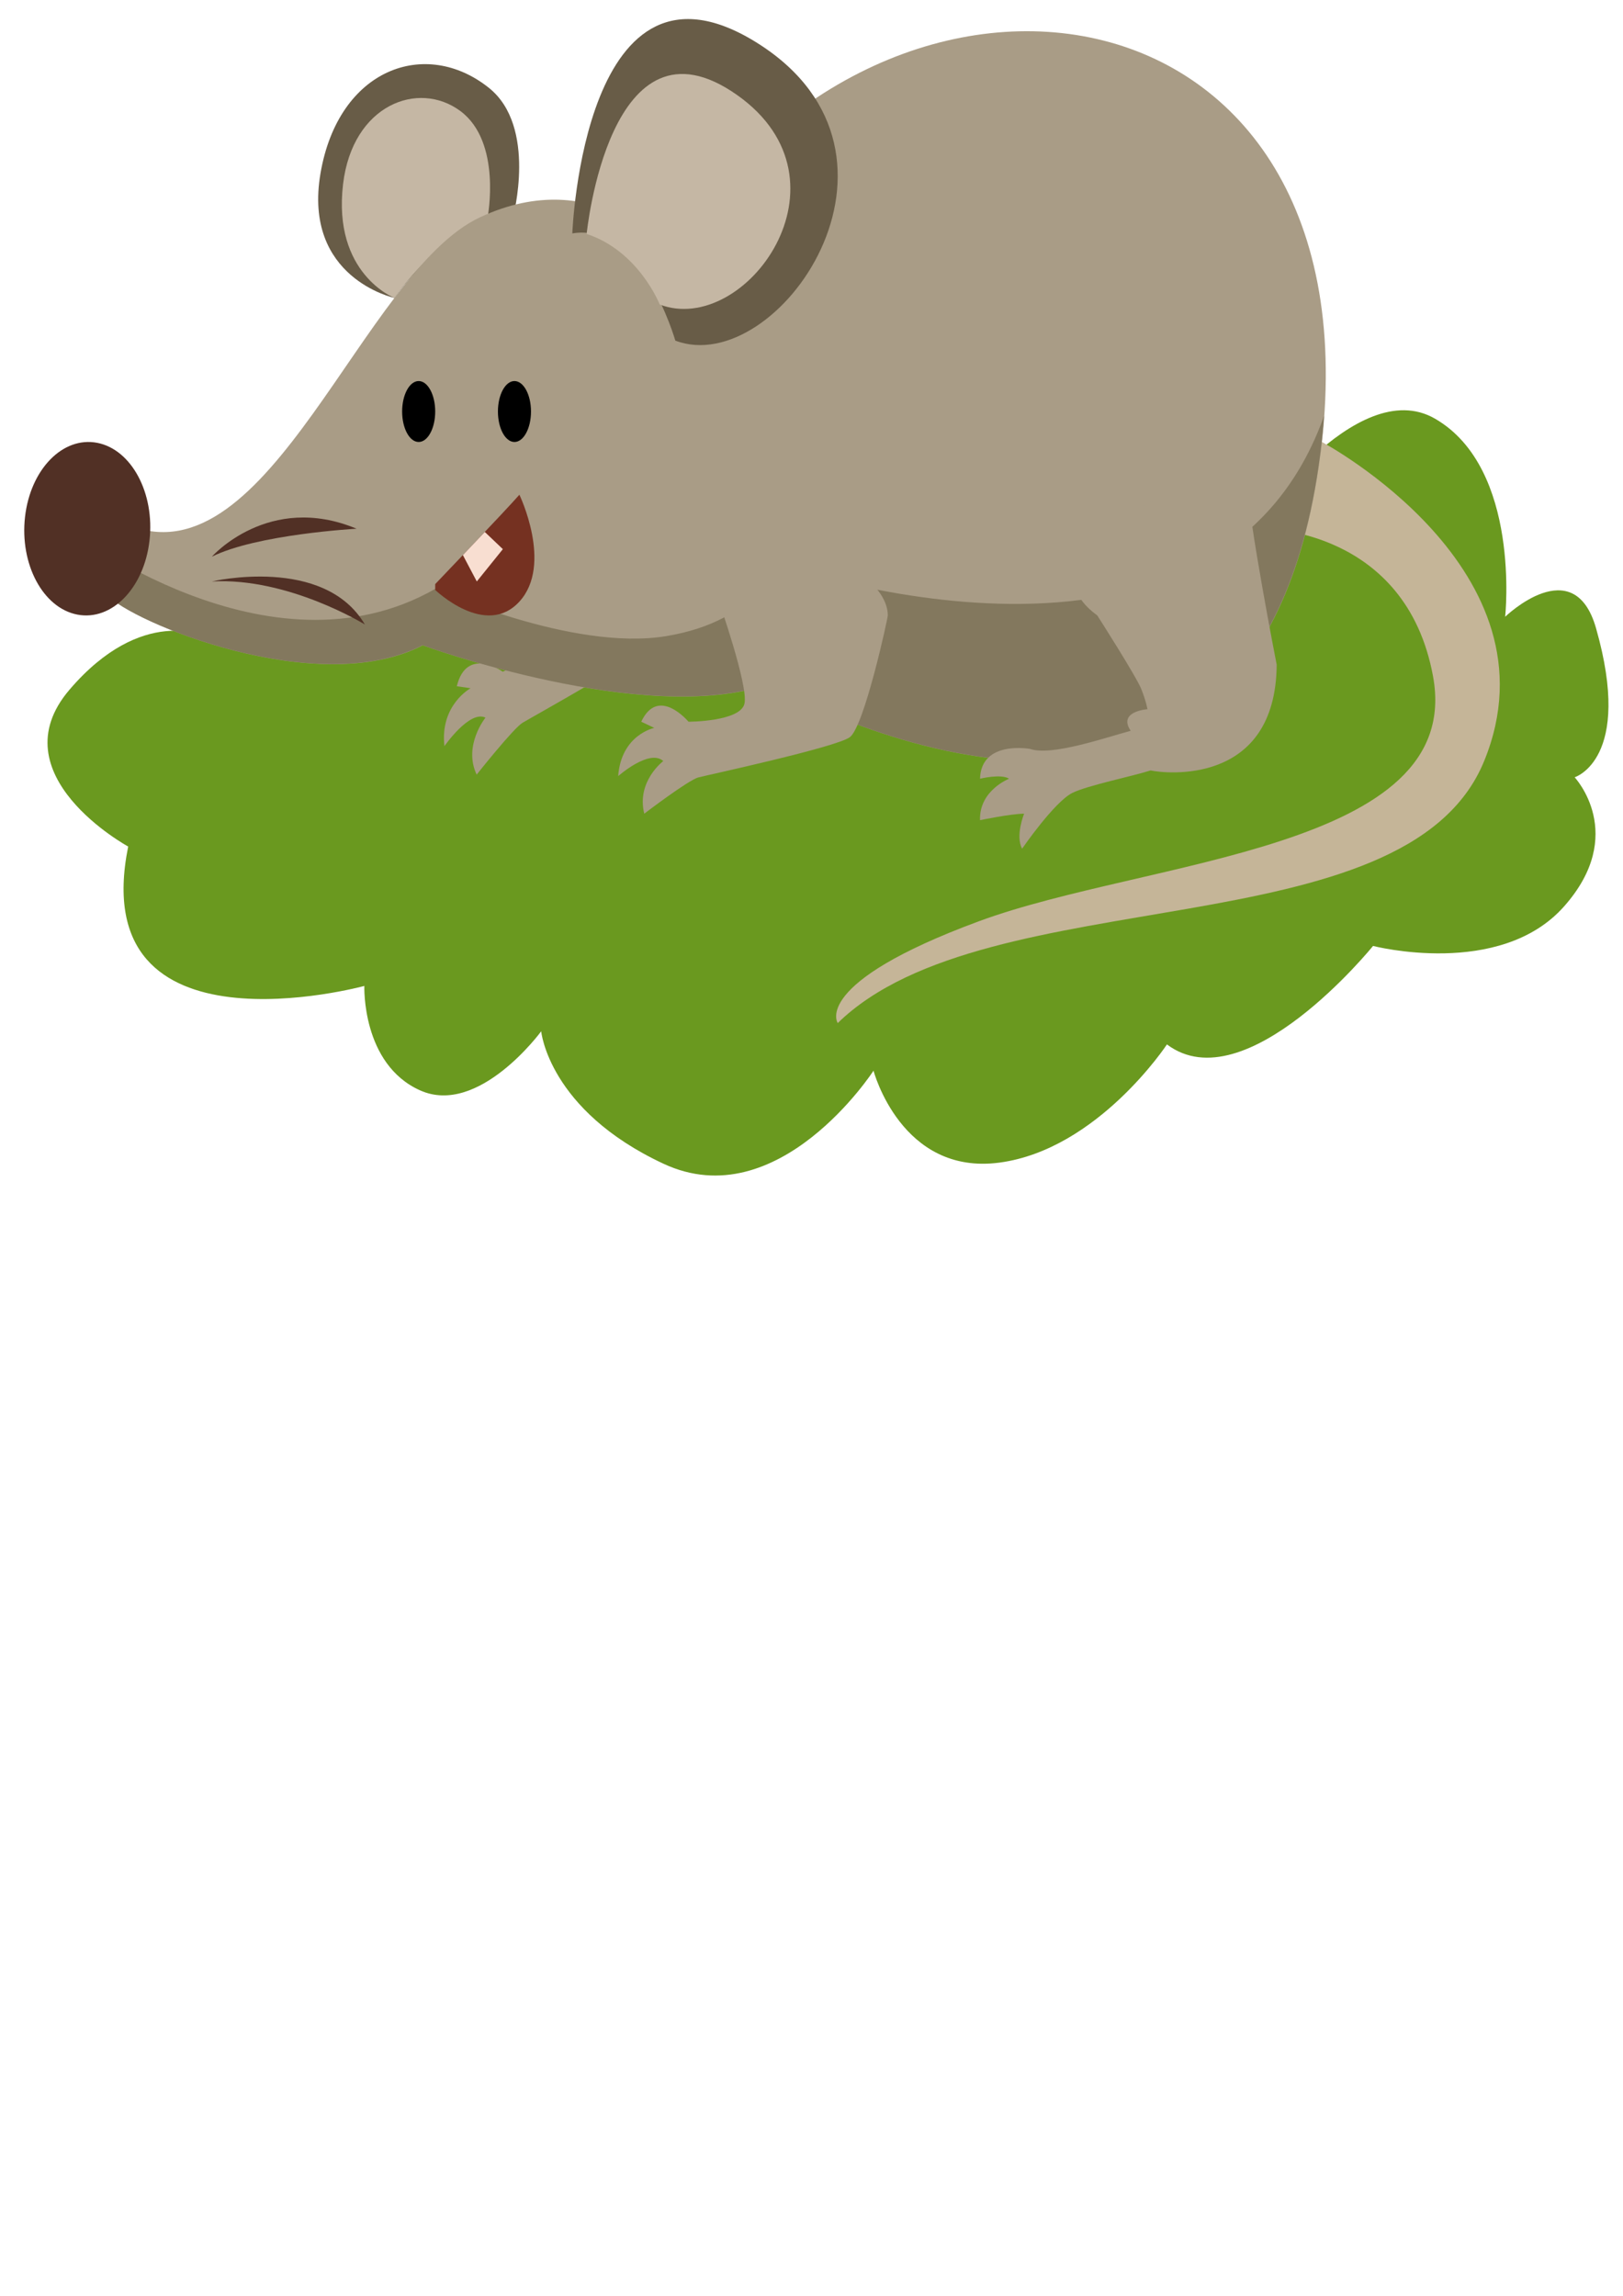 <?xml version="1.0" encoding="UTF-8" standalone="no"?>
<!-- Created with Inkscape (http://www.inkscape.org/) -->

<svg
   xmlns:dc="http://purl.org/dc/elements/1.1/"
   xmlns:cc="http://creativecommons.org/ns#"
   xmlns:rdf="http://www.w3.org/1999/02/22-rdf-syntax-ns#"
   xmlns:svg="http://www.w3.org/2000/svg"
   xmlns="http://www.w3.org/2000/svg"
   xmlns:sodipodi="http://sodipodi.sourceforge.net/DTD/sodipodi-0.dtd"
   xmlns:inkscape="http://www.inkscape.org/namespaces/inkscape"
   width="210mm"
   height="297mm"
   viewBox="0 0 744.094 1052.362"
   id="svg7885"
   version="1.1"
   inkscape:version="0.91 r13725"
   sodipodi:docname="Maus.svg">
  <defs
     id="defs7887">
    <clipPath
       clipPathUnits="userSpaceOnUse"
       id="clipPath4622">
      <path
         d="m 260.314,738.063 c 0,0 -5.875,4.191 -8.98,-2.39 l 0,0 c 0,0 -4.953,0.601 -7.468,-4.083 l 0,0 c -2.516,-4.683 0.748,-6.726 0.748,-6.726 l 0,0 c 0,0 -4.624,-7.853 3.435,-10.398 l 0,0 c 0,0 1.445,-8.606 8.896,-4.843 l 0,0 c 0,0 8.1,-7.533 13.095,1.192 l 0,0 c 0,0 11.763,-5.312 12.042,5.361 l 0,0 c 0,0 3.471,1.648 3.162,4.721 l 0,0 c -0.309,3.074 -3.436,4.679 -3.436,4.679 l 0,0 c 0,0 4.523,8.931 -5.622,8.698 l 0,0 c 0,0 -0.066,7.403 -6.482,4.869 l 0,0 c -1.801,1.566 -3.355,2.119 -4.65,2.119 l 0,0 c -3.116,0 -4.74,-3.199 -4.74,-3.199"
         id="path4624"
         inkscape:connector-curvature="0" />
    </clipPath>
    <clipPath
       clipPathUnits="userSpaceOnUse"
       id="clipPath4602">
      <path
         d="M 0,800 800,800 800,0 0,0 0,800 Z"
         id="path4604"
         inkscape:connector-curvature="0" />
    </clipPath>
    <clipPath
       clipPathUnits="userSpaceOnUse"
       id="clipPath4586">
      <path
         d="m 252.215,711.337 c 0,0 -18.168,-31.307 -15.295,-37.42 l 0,0 c 2.872,-6.112 35.732,-8.123 38.16,-2.148 l 0,0 c 2.427,5.975 0.1,38.918 -0.406,41.359 l 0,0 c -0.293,1.412 -5.815,4.155 -11.545,4.155 l 0,0 c -4.176,0 -8.461,-1.456 -10.914,-5.946"
         id="path4588"
         inkscape:connector-curvature="0" />
    </clipPath>
    <clipPath
       clipPathUnits="userSpaceOnUse"
       id="clipPath4574">
      <path
         d="M 0,800 800,800 800,0 0,0 0,800 Z"
         id="path4576"
         inkscape:connector-curvature="0" />
    </clipPath>
    <clipPath
       clipPathUnits="userSpaceOnUse"
       id="clipPath4562">
      <path
         d="m 298.304,747.184 c -8.317,3.684 -11.04,-4.687 -11.04,-4.687 l 0,0 c -13.29,1.069 -14.315,-11.418 -14.315,-11.418 l 0,0 c -10.611,-2.78 -4.563,-15.345 -4.563,-15.345 l 0,0 c -3.644,-1.885 0.435,-9.423 0.435,-9.423 l 0,0 c -3.38,-0.04 -3.528,-5.522 -0.314,-8.438 l 0,0 c -3.457,-1.413 -2.796,-9.653 1.897,-12.008 l 0,0 c -1.517,-4.097 4.289,-6.685 4.289,-6.685 l 0,0 c 0.073,-7.253 9.953,-8.915 9.953,-8.915 l 0,0 c 0.514,-2.281 3.335,-6.46 6.854,-3.945 l 0,0 c 1.431,-3.156 8.123,-4.296 11.18,-1.408 l 0,0 c 1.477,-2.331 10.928,-3.032 12.549,0.073 l 0,0 c 5.467,-2.902 12.286,1.098 13.309,4.968 l 0,0 c 8.892,-2.041 10.208,4.183 10.208,4.183 l 0,0 c 4.523,-2.507 10.638,3.262 10.08,7.636 l 0,0 c 2.244,-0.126 5.541,1.296 4.827,5.747 l 0,0 c 6.891,2.415 6.695,13.226 2.021,15.902 l 0,0 c 3.378,2.867 3.341,13.645 -1.553,15.278 l 0,0 c 4.399,3.844 0.014,11.67 -3.71,11.236 l 0,0 c 0.768,2.209 -0.563,10.004 -8.051,8.415 l 0,0 c 1.291,5.799 -8.191,11.64 -12.237,8.329 l 0,0 c -2.331,4.313 -12.245,5.354 -16.464,1.829 l 0,0 c -2.176,2.213 -4.417,2.99 -6.493,2.99 l 0,0 c -4.893,-0.001 -8.862,-4.314 -8.862,-4.314"
         id="path4564"
         inkscape:connector-curvature="0" />
    </clipPath>
    <clipPath
       clipPathUnits="userSpaceOnUse"
       id="clipPath4546">
      <path
         d="M 0,800 800,800 800,0 0,0 0,800 Z"
         id="path4548"
         inkscape:connector-curvature="0" />
    </clipPath>
    <clipPath
       clipPathUnits="userSpaceOnUse"
       id="clipPath4534">
      <path
         d="m 331.812,671.933 c 0,0 3.808,-16.171 4.405,-18.886 l 0,0 c 0,0 4.277,-0.347 6.365,0.608 l 0,0 c -0.387,5.993 -1.183,17.856 -1.672,21.797 l 0,0 c -0.175,1.414 -0.796,1.956 -1.64,1.956 l 0,0 c -2.353,0 -6.439,-4.206 -7.458,-5.475"
         id="path4536"
         inkscape:connector-curvature="0" />
    </clipPath>
    <clipPath
       clipPathUnits="userSpaceOnUse"
       id="clipPath4518">
      <path
         d="M 0,800 800,800 800,0 0,0 0,800 Z"
         id="path4520"
         inkscape:connector-curvature="0" />
    </clipPath>
    <clipPath
       clipPathUnits="userSpaceOnUse"
       id="clipPath4506">
      <path
         d="m 297.981,667.048 c -1.851,-0.444 -3.637,-0.888 -4.45,-0.842 l 0,0 c -0.073,0.005 4.536,-15.729 5.164,-17.909 l 0,0 c 0,0 3.439,-1.07 5.865,0.304 l 0,0 c -0.248,6.396 -0.871,17.615 -0.882,18.798 l 0,0 c -0.004,0.356 -0.393,0.495 -1.02,0.495 l 0,0 c -1.095,0 -2.915,-0.423 -4.677,-0.846"
         id="path4508"
         inkscape:connector-curvature="0" />
    </clipPath>
    <clipPath
       clipPathUnits="userSpaceOnUse"
       id="clipPath4490">
      <path
         d="M 0,800 800,800 800,0 0,0 0,800 Z"
         id="path4492"
         inkscape:connector-curvature="0" />
    </clipPath>
    <clipPath
       clipPathUnits="userSpaceOnUse"
       id="clipPath4478">
      <path
         d="m 280.384,672.664 c 0,0 4.604,-17.269 4.882,-18.036 l 0,0 c 0,0 2.663,-1.084 4.168,-1.068 l 0,0 c 0.089,3.861 0.253,12.313 0.044,14.639 l 0,0 c -0.264,2.938 -5.694,4.47 -8.776,4.47 l 0,0 c -0.109,0 -0.215,-0.002 -0.318,-0.005"
         id="path4480"
         inkscape:connector-curvature="0" />
    </clipPath>
    <clipPath
       clipPathUnits="userSpaceOnUse"
       id="clipPath4462">
      <path
         d="M 0,800 800,800 800,0 0,0 0,800 Z"
         id="path4464"
         inkscape:connector-curvature="0" />
    </clipPath>
    <clipPath
       clipPathUnits="userSpaceOnUse"
       id="clipPath4450">
      <path
         d="m 322.078,668.534 -0.025,-0.428 c 0,0 3.349,-11.678 3.662,-12.821 l 0,0 c 0.65,-0.162 1.822,-0.284 3.759,-0.045 l 0,0 c -0.189,4.337 -0.688,13.231 -1.349,15.956 l 0,0 c -0.194,0.8 -0.603,1.11 -1.12,1.111 l 0,0 c -1.802,0 -4.927,-3.773 -4.927,-3.773"
         id="path4452"
         inkscape:connector-curvature="0" />
    </clipPath>
    <clipPath
       clipPathUnits="userSpaceOnUse"
       id="clipPath4850">
      <path
         d="m 476.04,722.415 c -3.597,-0.15 -4.206,-1.472 -4.626,-6.098 l 0,0 c -0.422,-4.626 -2.944,-29.539 -4.206,-32.642 l 0,0 c -1.262,-3.103 3.364,-9.905 10.723,-8.607 l 0,0 c 7.36,1.299 12.617,5.613 13.248,8.607 l 0,0 c 0.627,2.978 -4.982,38.742 -14.965,38.743 l 0,0 c -0.058,0 -0.116,-10e-4 -0.174,-0.003"
         id="path4852"
         inkscape:connector-curvature="0" />
    </clipPath>
    <clipPath
       clipPathUnits="userSpaceOnUse"
       id="clipPath4838">
      <path
         d="M 0,800 800,800 800,0 0,0 0,800 Z"
         id="path4840"
         inkscape:connector-curvature="0" />
    </clipPath>
    <clipPath
       clipPathUnits="userSpaceOnUse"
       id="clipPath4822">
      <path
         d="m 526.293,687.369 c 0,0 -0.842,-15.562 9.041,-22.324 l 0,0 c 0,0 2.943,-7.812 3.154,-12.438 l 0,0 c 0,0 -7.808,-2.884 -6.107,-6.939 l 0,0 c 0.274,-0.652 11.364,-1.471 14.097,0 l 0,0 c 2.733,1.473 4.626,5.467 4.626,5.467 l 0,0 c 0,0 4.29,25.833 2.247,37.662 l 0,0 c -0.913,5.284 -6.412,7.547 -12.215,7.548 l 0,0 c -7.187,0 -14.843,-3.471 -14.843,-8.976"
         id="path4824"
         inkscape:connector-curvature="0" />
    </clipPath>
    <clipPath
       clipPathUnits="userSpaceOnUse"
       id="clipPath4810">
      <path
         d="M 0,800 800,800 800,0 0,0 0,800 Z"
         id="path4812"
         inkscape:connector-curvature="0" />
    </clipPath>
    <clipPath
       clipPathUnits="userSpaceOnUse"
       id="clipPath4794">
      <path
         d="m 482.978,675.068 c -0.581,-1.681 3.995,-14.471 5.046,-17.415 l 0,0 c 1.051,-2.944 0,-10.303 0,-10.303 l 0,0 c 0,0 -6.297,1.893 -6.303,-6.939 l 0,0 c 0,0 11.349,-1.892 16.817,0 l 0,0 c 0,0 2.313,2.524 3.153,5.047 l 0,0 c 0.842,2.523 1.683,11.354 3.575,15.139 l 0,0 c 1.892,3.785 2.313,7.17 0,14.308 l 0,0 c -1.32,4.074 -6.953,7.716 -12.368,7.716 l 0,0 c -4.074,0 -8.024,-2.061 -9.92,-7.553"
         id="path4796"
         inkscape:connector-curvature="0" />
    </clipPath>
    <clipPath
       clipPathUnits="userSpaceOnUse"
       id="clipPath4762">
      <path
         d="M 0,800 800,800 800,0 0,0 0,800 Z"
         id="path4764"
         inkscape:connector-curvature="0" />
    </clipPath>
    <clipPath
       clipPathUnits="userSpaceOnUse"
       id="clipPath4750">
      <path
         d="m 553.456,708.327 c -2.694,-4.836 -10.37,-6.306 -10.37,-6.306 l 0,0 c -3.603,-6.306 7.808,-5.676 7.808,-5.676 l 0,0 c 0,0 8.41,3.151 9.882,13.033 l 0,0 c 1.472,9.883 -6.874,13.04 -6.874,13.04 l 0,0 c 2.589,-2.519 2.249,-9.254 -0.446,-14.091"
         id="path4752"
         inkscape:connector-curvature="0" />
    </clipPath>
    <clipPath
       clipPathUnits="userSpaceOnUse"
       id="clipPath4738">
      <path
         d="M 0,800 800,800 800,0 0,0 0,800 Z"
         id="path4740"
         inkscape:connector-curvature="0" />
    </clipPath>
    <clipPath
       clipPathUnits="userSpaceOnUse"
       id="clipPath4726">
      <path
         d="m 451.018,718.846 c 0,0 -24.18,-6.251 -29.648,-7.018 l 0,0 c -5.466,-0.768 -7.569,-3.402 -9.041,-11.231 l 0,0 c -1.472,-7.829 -3.364,-12.529 -1.682,-13.228 l 0,0 c 1.682,-0.699 9.882,2.244 9.882,2.244 l 0,0 c 0,0 5.467,-9.479 9.252,-9.575 l 0,0 c 3.785,-0.097 14.508,7.331 14.508,7.331 l 0,0 c 0,0 13.247,-4.642 17.452,-5.614 l 0,0 c 0,0 6.729,-13.523 14.299,-16.71 l 0,0 c 7.569,-3.187 22.918,-7.602 36.586,-5.079 l 0,0 c 13.667,2.523 26.493,8.2 32.38,10.934 l 0,0 c 5.888,2.734 8.831,8.757 8.41,16.469 l 0,0 c -0.42,7.712 0.421,14.86 -6.097,14.86 l 0,0 c -6.518,0 -42.684,-4.415 -62.659,2.524 l 0,0 c 0,0 -2.07,24.963 -18.923,25.021 l 0,0 c -0.019,0 -0.039,0 -0.057,0 l 0,0 c -8.838,10e-4 -13.799,-7.363 -14.662,-10.928"
         id="path4728"
         inkscape:connector-curvature="0" />
    </clipPath>
    <clipPath
       clipPathUnits="userSpaceOnUse"
       id="clipPath4710">
      <path
         d="M 0,800 800,800 800,0 0,0 0,800 Z"
         id="path4712"
         inkscape:connector-curvature="0" />
    </clipPath>
    <clipPath
       clipPathUnits="userSpaceOnUse"
       id="clipPath4694">
      <path
         d="m 513.985,669.696 c 0,0 2.103,-4.52 3.785,-5.956 l 0,0 c 1.682,-1.436 2.523,-9.005 2.523,-9.005 l 0,0 c 0,0 -7.889,-0.563 -6.308,-5.07 l 0,0 c 0.344,-0.982 8.831,-0.865 12.616,0 l 0,0 c 3.784,0.864 5.464,4.892 5.464,4.892 l 0,0 c 0,0 1.048,13.424 0,18.891 l 0,0 c -0.607,3.166 -7.138,9.173 -12.201,9.173 l 0,0 c -3.681,0 -6.588,-3.175 -5.879,-12.925"
         id="path4696"
         inkscape:connector-curvature="0" />
    </clipPath>
    <clipPath
       clipPathUnits="userSpaceOnUse"
       id="clipPath4682">
      <path
         d="M 0,800 800,800 800,0 0,0 0,800 Z"
         id="path4684"
         inkscape:connector-curvature="0" />
    </clipPath>
    <clipPath
       clipPathUnits="userSpaceOnUse"
       id="clipPath4666">
      <path
         d="m 466.048,679.557 c 0,0 4.202,-14.519 5.884,-19.145 l 0,0 c 1.682,-4.626 1.472,-7.57 1.472,-7.57 l 0,0 c 0,0 -9.252,1.472 -8.2,-7.149 l 0,0 c 0,0 12.382,0.137 14.087,1.052 l 0,0 c 1.706,0.914 3.462,0.787 3.995,2.92 l 0,0 c 0.534,2.133 -0.193,16.708 0.955,20.876 l 0,0 c 0.894,3.246 -8.723,11.244 -14.513,11.245 l 0,0 c -1.646,0.001 -2.981,-0.645 -3.68,-2.229"
         id="path4668"
         inkscape:connector-curvature="0" />
    </clipPath>
    <clipPath
       clipPathUnits="userSpaceOnUse"
       id="clipPath4850-5">
      <path
         d="m 476.04,722.415 c -3.597,-0.15 -4.206,-1.472 -4.626,-6.098 l 0,0 c -0.422,-4.626 -2.944,-29.539 -4.206,-32.642 l 0,0 c -1.262,-3.103 3.364,-9.905 10.723,-8.607 l 0,0 c 7.36,1.299 12.617,5.613 13.248,8.607 l 0,0 c 0.627,2.978 -4.982,38.742 -14.965,38.743 l 0,0 c -0.058,0 -0.116,-10e-4 -0.174,-0.003"
         id="path4852-0"
         inkscape:connector-curvature="0" />
    </clipPath>
    <clipPath
       clipPathUnits="userSpaceOnUse"
       id="clipPath4838-1">
      <path
         d="M 0,800 800,800 800,0 0,0 0,800 Z"
         id="path4840-5"
         inkscape:connector-curvature="0" />
    </clipPath>
    <clipPath
       clipPathUnits="userSpaceOnUse"
       id="clipPath4822-7">
      <path
         d="m 526.293,687.369 c 0,0 -0.842,-15.562 9.041,-22.324 l 0,0 c 0,0 2.943,-7.812 3.154,-12.438 l 0,0 c 0,0 -7.808,-2.884 -6.107,-6.939 l 0,0 c 0.274,-0.652 11.364,-1.471 14.097,0 l 0,0 c 2.733,1.473 4.626,5.467 4.626,5.467 l 0,0 c 0,0 4.29,25.833 2.247,37.662 l 0,0 c -0.913,5.284 -6.412,7.547 -12.215,7.548 l 0,0 c -7.187,0 -14.843,-3.471 -14.843,-8.976"
         id="path4824-0"
         inkscape:connector-curvature="0" />
    </clipPath>
    <clipPath
       clipPathUnits="userSpaceOnUse"
       id="clipPath4810-4">
      <path
         d="M 0,800 800,800 800,0 0,0 0,800 Z"
         id="path4812-5"
         inkscape:connector-curvature="0" />
    </clipPath>
    <clipPath
       clipPathUnits="userSpaceOnUse"
       id="clipPath4794-9">
      <path
         d="m 482.978,675.068 c -0.581,-1.681 3.995,-14.471 5.046,-17.415 l 0,0 c 1.051,-2.944 0,-10.303 0,-10.303 l 0,0 c 0,0 -6.297,1.893 -6.303,-6.939 l 0,0 c 0,0 11.349,-1.892 16.817,0 l 0,0 c 0,0 2.313,2.524 3.153,5.047 l 0,0 c 0.842,2.523 1.683,11.354 3.575,15.139 l 0,0 c 1.892,3.785 2.313,7.17 0,14.308 l 0,0 c -1.32,4.074 -6.953,7.716 -12.368,7.716 l 0,0 c -4.074,0 -8.024,-2.061 -9.92,-7.553"
         id="path4796-2"
         inkscape:connector-curvature="0" />
    </clipPath>
    <clipPath
       clipPathUnits="userSpaceOnUse"
       id="clipPath4762-1">
      <path
         d="M 0,800 800,800 800,0 0,0 0,800 Z"
         id="path4764-6"
         inkscape:connector-curvature="0" />
    </clipPath>
    <clipPath
       clipPathUnits="userSpaceOnUse"
       id="clipPath4750-0">
      <path
         d="m 553.456,708.327 c -2.694,-4.836 -10.37,-6.306 -10.37,-6.306 l 0,0 c -3.603,-6.306 7.808,-5.676 7.808,-5.676 l 0,0 c 0,0 8.41,3.151 9.882,13.033 l 0,0 c 1.472,9.883 -6.874,13.04 -6.874,13.04 l 0,0 c 2.589,-2.519 2.249,-9.254 -0.446,-14.091"
         id="path4752-4"
         inkscape:connector-curvature="0" />
    </clipPath>
    <clipPath
       clipPathUnits="userSpaceOnUse"
       id="clipPath4738-3">
      <path
         d="M 0,800 800,800 800,0 0,0 0,800 Z"
         id="path4740-8"
         inkscape:connector-curvature="0" />
    </clipPath>
    <clipPath
       clipPathUnits="userSpaceOnUse"
       id="clipPath4726-6">
      <path
         d="m 451.018,718.846 c 0,0 -24.18,-6.251 -29.648,-7.018 l 0,0 c -5.466,-0.768 -7.569,-3.402 -9.041,-11.231 l 0,0 c -1.472,-7.829 -3.364,-12.529 -1.682,-13.228 l 0,0 c 1.682,-0.699 9.882,2.244 9.882,2.244 l 0,0 c 0,0 5.467,-9.479 9.252,-9.575 l 0,0 c 3.785,-0.097 14.508,7.331 14.508,7.331 l 0,0 c 0,0 13.247,-4.642 17.452,-5.614 l 0,0 c 0,0 6.729,-13.523 14.299,-16.71 l 0,0 c 7.569,-3.187 22.918,-7.602 36.586,-5.079 l 0,0 c 13.667,2.523 26.493,8.2 32.38,10.934 l 0,0 c 5.888,2.734 8.831,8.757 8.41,16.469 l 0,0 c -0.42,7.712 0.421,14.86 -6.097,14.86 l 0,0 c -6.518,0 -42.684,-4.415 -62.659,2.524 l 0,0 c 0,0 -2.07,24.963 -18.923,25.021 l 0,0 c -0.019,0 -0.039,0 -0.057,0 l 0,0 c -8.838,10e-4 -13.799,-7.363 -14.662,-10.928"
         id="path4728-2"
         inkscape:connector-curvature="0" />
    </clipPath>
    <clipPath
       clipPathUnits="userSpaceOnUse"
       id="clipPath4710-8">
      <path
         d="M 0,800 800,800 800,0 0,0 0,800 Z"
         id="path4712-5"
         inkscape:connector-curvature="0" />
    </clipPath>
    <clipPath
       clipPathUnits="userSpaceOnUse"
       id="clipPath4694-3">
      <path
         d="m 513.985,669.696 c 0,0 2.103,-4.52 3.785,-5.956 l 0,0 c 1.682,-1.436 2.523,-9.005 2.523,-9.005 l 0,0 c 0,0 -7.889,-0.563 -6.308,-5.07 l 0,0 c 0.344,-0.982 8.831,-0.865 12.616,0 l 0,0 c 3.784,0.864 5.464,4.892 5.464,4.892 l 0,0 c 0,0 1.048,13.424 0,18.891 l 0,0 c -0.607,3.166 -7.138,9.173 -12.201,9.173 l 0,0 c -3.681,0 -6.588,-3.175 -5.879,-12.925"
         id="path4696-4"
         inkscape:connector-curvature="0" />
    </clipPath>
    <clipPath
       clipPathUnits="userSpaceOnUse"
       id="clipPath4682-7">
      <path
         d="M 0,800 800,800 800,0 0,0 0,800 Z"
         id="path4684-2"
         inkscape:connector-curvature="0" />
    </clipPath>
    <clipPath
       clipPathUnits="userSpaceOnUse"
       id="clipPath4666-5">
      <path
         d="m 466.048,679.557 c 0,0 4.202,-14.519 5.884,-19.145 l 0,0 c 1.682,-4.626 1.472,-7.57 1.472,-7.57 l 0,0 c 0,0 -9.252,1.472 -8.2,-7.149 l 0,0 c 0,0 12.382,0.137 14.087,1.052 l 0,0 c 1.706,0.914 3.462,0.787 3.995,2.92 l 0,0 c 0.534,2.133 -0.193,16.708 0.955,20.876 l 0,0 c 0.894,3.246 -8.723,11.244 -14.513,11.245 l 0,0 c -1.646,0.001 -2.981,-0.645 -3.68,-2.229"
         id="path4668-8"
         inkscape:connector-curvature="0" />
    </clipPath>
    <clipPath
       clipPathUnits="userSpaceOnUse"
       id="clipPath7150">
      <path
         d="m 671.146,689.104 c 0,0 5.593,-31.103 2.943,-39.147 l 0,0 c 0,0 -8.871,0.303 -7.353,-8.044 l 0,0 c 0,0 3.635,-4.348 17.757,0 l 0,0 c 0,0 1.973,2.884 2.276,16.998 l 0,0 c 0.304,14.114 1.063,19.275 1.063,19.73 l 0,0 c 0,0.456 2.732,16.847 -8.196,17.757 l 0,0 c -0.705,0.059 -1.356,0.087 -1.956,0.087 l 0,0 c -8.702,0 -6.804,-5.821 -6.534,-7.381"
         id="path7152"
         inkscape:connector-curvature="0" />
    </clipPath>
    <clipPath
       clipPathUnits="userSpaceOnUse"
       id="clipPath7062">
      <path
         d="M 0,800 800,800 800,0 0,0 0,800 Z"
         id="path7064"
         inkscape:connector-curvature="0" />
    </clipPath>
    <clipPath
       clipPathUnits="userSpaceOnUse"
       id="clipPath7046">
      <path
         d="m 651.205,704.112 c 0,0 1.812,-7.393 4.856,-12.293 l 0,0 c 5.565,-8.954 6.375,-14.115 7.286,-17.908 l 0,0 c 0.91,-3.794 -0.304,-21.855 15.328,-26.712 l 0,0 c 15.633,-4.856 33.844,-1.517 37.335,0.76 l 0,0 c 3.491,2.276 3.795,6.07 3.036,12.596 l 0,0 c -0.76,6.526 -3.036,16.24 -11.99,22.462 l 0,0 c -8.955,6.222 -20.94,15.405 -23.126,22.917 l 0,0 c -1.172,4.027 -11.194,7.357 -19.863,7.358 l 0,0 c -7.501,0 -13.988,-2.492 -12.862,-9.18"
         id="path7048"
         inkscape:connector-curvature="0" />
    </clipPath>
    <clipPath
       clipPathUnits="userSpaceOnUse"
       id="clipPath7022">
      <path
         d="M 0,800 800,800 800,0 0,0 0,800 Z"
         id="path7024"
         inkscape:connector-curvature="0" />
    </clipPath>
    <clipPath
       clipPathUnits="userSpaceOnUse"
       id="clipPath7010">
      <path
         d="m 651.288,707.269 c 0,0 -7.823,-18.03 -10.1,-18.789 l 0,0 c 0,0 -3.642,-0.151 -6.677,5.616 l 0,0 c -3.036,5.767 -7.286,9.41 -13.205,5.615 l 0,0 c -5.918,-3.794 -8.195,-16.391 -4.401,-16.239 l 0,0 c 0,0 2.277,-1.973 4.705,0.759 l 0,0 c 0,0 0.911,-3.643 6.829,2.276 l 0,0 c 0,0 10.321,-14.265 18.365,-11.382 l 0,0 c 8.043,2.884 11.534,15.177 11.534,15.177 l 0,0 c 0,0 2.107,17.224 -5.361,17.225 l 0,0 c -0.516,0 -1.078,-0.083 -1.689,-0.258"
         id="path7012"
         inkscape:connector-curvature="0" />
    </clipPath>
    <clipPath
       clipPathUnits="userSpaceOnUse"
       id="clipPath6998">
      <path
         d="M 0,800 800,800 800,0 0,0 0,800 Z"
         id="path7000"
         inkscape:connector-curvature="0" />
    </clipPath>
    <clipPath
       clipPathUnits="userSpaceOnUse"
       id="clipPath6986">
      <path
         d="m 715.099,720 c -2.58,-11.127 6.831,-21.806 11.384,-28.867 l 0,0 c 4.553,-7.06 5.463,-18.891 0.91,-24.508 l 0,0 c -4.554,-5.615 -12.9,-3.937 -12.9,-3.937 l 0,0 c -12.294,1.678 -29.747,-10.025 1.214,-10.936 l 0,0 c 30.961,-0.91 28.684,26.257 23.98,37.336 l 0,0 c -4.893,11.519 -15.329,22.765 -11.384,29.267 l 0,0 c 3.947,6.502 5.92,15.201 0.911,17.022 l 0,0 c -0.59,0.215 -1.201,0.32 -1.825,0.32 l 0,0 c -4.667,0 -10.013,-5.881 -12.29,-15.697"
         id="path6988"
         inkscape:connector-curvature="0" />
    </clipPath>
    <clipPath
       clipPathUnits="userSpaceOnUse"
       id="clipPath5146">
      <path
         d="m 107.312,540.61 c 0,0 2.548,-0.165 2.683,-3.805 l 0,0 c 0,0 5.933,-3.387 4.585,-8.772 l 0,0 c 0,0 15.372,3.108 7.551,12.952 l 0,0 c -2.542,3.199 -4.998,4.279 -7.154,4.279 l 0,0 c -4.477,10e-4 -7.665,-4.654 -7.665,-4.654"
         id="path5148"
         inkscape:connector-curvature="0" />
    </clipPath>
    <clipPath
       clipPathUnits="userSpaceOnUse"
       id="clipPath5094">
      <path
         d="M 0,800 800,800 800,0 0,0 0,800 Z"
         id="path5096"
         inkscape:connector-curvature="0" />
    </clipPath>
    <clipPath
       clipPathUnits="userSpaceOnUse"
       id="clipPath5082">
      <path
         d="m 76.839,539.919 c 0,0 0.12,-2.889 -2.576,-8.823 l 0,0 c -2.698,-5.933 -6.21,-1.754 -6.473,-1.555 l 0,0 c -0.263,0.199 -0.893,-20.455 2.427,-26.62 l 0,0 c 5.034,-9.349 15.006,-7.902 18.248,-7.365 l 0,0 c 5.597,0.928 11.777,8.471 13.125,14.865 l 0,0 c 1.196,5.673 2.697,20.496 2.697,20.496 l 0,0 c 0,0 -0.277,-2.067 -2.035,-2.5 l 0,0 c -2.477,-0.611 -4.797,10.77 -4.797,10.77 l 0,0 c 0,0 -0.313,-3.986 -2.151,-5.371 l 0,0 c -2.541,-1.914 -10.434,9.147 -10.434,9.147 l 0,0 c -5.394,-14.024 -8.031,-3.044 -8.031,-3.044"
         id="path5084"
         inkscape:connector-curvature="0" />
    </clipPath>
    <clipPath
       clipPathUnits="userSpaceOnUse"
       id="clipPath5070">
      <path
         d="M 0,800 800,800 800,0 0,0 0,800 Z"
         id="path5072"
         inkscape:connector-curvature="0" />
    </clipPath>
    <clipPath
       clipPathUnits="userSpaceOnUse"
       id="clipPath5058">
      <path
         d="m 62.068,551.503 c -7.685,-5.799 -7.627,-10.518 1.137,-14.294 l 0,0 c 0,0 2.299,6.023 6.139,4.72 l 0,0 c 0,0 0.545,7.012 4.32,5.798 l 0,0 c 0,0 -2.304,5.64 -6.851,5.64 l 0,0 c -1.376,0.001 -2.958,-0.517 -4.745,-1.864"
         id="path5060"
         inkscape:connector-curvature="0" />
    </clipPath>
    <clipPath
       clipPathUnits="userSpaceOnUse"
       id="clipPath5046">
      <path
         d="M 0,800 800,800 800,0 0,0 0,800 Z"
         id="path5048"
         inkscape:connector-curvature="0" />
    </clipPath>
    <clipPath
       clipPathUnits="userSpaceOnUse"
       id="clipPath5034">
      <path
         d="m 49.092,559.503 c 0.359,-2.157 4.315,-2.337 4.315,-2.337 l 0,0 C 42.98,553.39 33.989,537.569 35.249,531.636 l 0,0 c 1.258,-5.933 7.371,-5.753 7.371,-5.753 l 0,0 c -6.832,-7.731 -5.214,-25.89 -2.877,-27.508 l 0,0 c 2.337,-1.618 5.574,1.978 5.574,1.978 l 0,0 c -1.439,-6.293 0.898,-17.26 5.393,-18.518 l 0,0 c 4.495,-1.258 5.753,3.775 5.753,3.775 l 0,0 c 0,0 2.338,-9.888 7.551,-11.326 l 0,0 c 5.214,-1.438 10.249,6.472 10.249,6.472 l 0,0 c 0,0 -0.349,-7.994 8.09,-9.889 l 0,0 c 10.816,-2.427 15.102,10.069 15.102,10.069 l 0,0 c 0,0 1.079,-6.293 7.192,-5.214 l 0,0 c 6.112,1.079 5.932,14.563 5.932,14.563 l 0,0 c 0,0 7.911,-9.708 15.102,-4.315 l 0,0 c 7.192,5.393 3.956,16.361 3.956,16.361 l 0,0 c 0,0 8.45,-2.877 7.551,11.146 l 0,0 c -0.899,14.024 -5.933,23.013 -5.933,23.013 l 0,0 c 0,0 5.933,-3.956 4.495,5.574 l 0,0 c -1.439,9.528 -19.777,17.259 -19.777,17.259 l 0,0 c 0,0 6.832,2.337 -3.236,7.551 l 0,0 c -10.069,5.215 -23.552,-0.898 -23.552,-0.898 l 0,0 c -8.356,4.631 -15.201,6.33 -20.722,6.329 l 0,0 c -14.2,-10e-4 -19.63,-11.249 -19.371,-12.802"
         id="path5036"
         inkscape:connector-curvature="0" />
    </clipPath>
    <clipPath
       clipPathUnits="userSpaceOnUse"
       id="clipPath4974">
      <path
         d="M 0,800 800,800 800,0 0,0 0,800 Z"
         id="path4976"
         inkscape:connector-curvature="0" />
    </clipPath>
    <clipPath
       clipPathUnits="userSpaceOnUse"
       id="clipPath4962">
      <path
         d="m 129.601,503.956 c -22.17,-2.584 -61.271,3.162 -49.467,-20.159 l 0,0 c 0,0 0.429,-16.014 21.33,-21.196 l 0,0 c 20.903,-5.183 50.847,-2.016 57.469,0 l 0,0 c 6.622,2.015 21.018,16.699 14.683,29.944 l 0,0 c -4.561,9.537 -13.883,12.596 -27.021,12.596 l 0,0 c -5.107,0 -10.789,-0.462 -16.994,-1.185"
         id="path4964"
         inkscape:connector-curvature="0" />
    </clipPath>
    <clipPath
       clipPathUnits="userSpaceOnUse"
       id="clipPath4934">
      <path
         d="M 0,800 800,800 800,0 0,0 0,800 Z"
         id="path4936"
         inkscape:connector-curvature="0" />
    </clipPath>
    <clipPath
       clipPathUnits="userSpaceOnUse"
       id="clipPath4922">
      <path
         d="m 156.342,558.191 c -22.459,-17.564 3.742,-45.492 7.773,-49.535 l 0,0 c 4.031,-4.044 7.332,-12.279 7.332,-12.279 l 0,0 c 1.862,-7.395 0.923,-17.959 -0.998,-20.947 l 0,0 c -1.92,-2.988 -6.856,-10.22 0.288,-6.495 l 0,0 c 7.144,3.725 10.941,17.564 7.774,27.442 l 0,0 c -3.167,9.879 -21.594,32.158 -21.594,42.235 l 0,0 c 0,10.077 4.319,14.109 7.486,14.096 l 0,0 c 3.167,-0.013 -1.727,4.907 -1.727,4.907 l 0,0 c 0,0 4.318,0.576 1.727,3.719 l 0,0 c -0.518,0.628 -1.152,0.88 -1.833,0.88 l 0,0 c -2.727,-0.001 -6.228,-4.023 -6.228,-4.023"
         id="path4924"
         inkscape:connector-curvature="0" />
    </clipPath>
    <clipPath
       clipPathUnits="userSpaceOnUse"
       id="clipPath4910">
      <path
         d="M 0,800 800,800 800,0 0,0 0,800 Z"
         id="path4912"
         inkscape:connector-curvature="0" />
    </clipPath>
    <clipPath
       clipPathUnits="userSpaceOnUse"
       id="clipPath4898">
      <path
         d="m 155.19,567.98 c -3.455,-9.213 0,-14.108 0,-14.108 l 0,0 c 1.029,-2.437 6.334,-5.759 12.995,-7.913 l 0,0 c 6.661,-2.156 7.005,4.266 7.005,4.266 l 0,0 c 0.423,-7.102 5.048,-4.415 7.139,1.344 l 0,0 c 2.09,5.758 -4.97,11.804 -4.97,11.804 l 0,0 c 8.351,0.288 5.183,6.91 -2.169,9.79 l 0,0 c -7.352,2.879 -12.802,-5.183 -12.802,-5.183 l 0,0 c 0.689,5.238 -0.139,7.572 -1.569,7.572 l 0,0 c -1.558,0 -3.828,-2.769 -5.629,-7.572"
         id="path4900"
         inkscape:connector-curvature="0" />
    </clipPath>
    <clipPath
       clipPathUnits="userSpaceOnUse"
       id="clipPath7302">
      <path
         d="m 217.215,516.458 c 1.274,-10.623 13.81,-19.971 25.304,-21.671 l 0,0 c 11.495,-1.7 21.225,6.161 24.412,15.085 l 0,0 c 3.187,8.923 -1.594,15.284 -23.371,18.271 l 0,0 c -2.938,0.403 -5.572,0.585 -7.934,0.585 l 0,0 c -15.145,0 -18.984,-7.494 -18.411,-12.27"
         id="path7304"
         inkscape:connector-curvature="0" />
    </clipPath>
    <clipPath
       clipPathUnits="userSpaceOnUse"
       id="clipPath7266">
      <path
         d="M 0,800 800,800 800,0 0,0 0,800 Z"
         id="path7268"
         inkscape:connector-curvature="0" />
    </clipPath>
    <clipPath
       clipPathUnits="userSpaceOnUse"
       id="clipPath7238">
      <path
         d="m 285.628,550.77 c -13.488,-4.314 -22.947,2.293 -22.947,2.293 l 0,0 c 0,0 -15.934,-25.026 -4.78,-43.829 l 0,0 c 0.671,-1.13 11.351,-9.602 15.077,-14.68 l 0,0 c 3.726,-5.078 4.788,-13.365 13.393,-15.914 l 0,0 c 8.605,-2.55 33.356,-6.015 39.092,-3.784 l 0,0 c 5.737,2.231 14.342,7.967 20.716,7.33 l 0,0 c 6.373,-0.637 12.11,9.201 14.34,16.213 l 0,0 c 2.231,7.011 6.374,43.235 -5.417,46.316 l 0,0 c -11.792,3.081 -18.165,4.569 -23.902,6.055 l 0,0 c -3.473,0.901 -14.506,2.293 -25.662,2.293 l 0,0 c -7.269,0 -14.589,-0.59 -19.91,-2.293"
         id="path7240"
         inkscape:connector-curvature="0" />
    </clipPath>
    <clipPath
       clipPathUnits="userSpaceOnUse"
       id="clipPath7214">
      <path
         d="M 0,800 800,800 800,0 0,0 0,800 Z"
         id="path7216"
         inkscape:connector-curvature="0" />
    </clipPath>
    <clipPath
       clipPathUnits="userSpaceOnUse"
       id="clipPath7198">
      <path
         d="m 349.034,541.79 c 6.534,2.499 9.868,-4.936 11.807,-29.919 l 0,0 c 1.941,-24.982 17.353,-28.35 17.831,-29.306 l 0,0 c 0.478,-0.956 -1.274,-6.055 1.594,-7.489 l 0,0 c 2.868,-1.434 3.665,4.621 3.665,4.621 l 0,0 c 0,0 0.956,-3.984 3.505,-3.506 l 0,0 c 2.55,0.479 -0.159,6.693 -0.159,6.693 l 0,0 c 0,0 5.259,-0.797 3.028,2.549 l 0,0 c -2.231,3.346 -8.764,2.868 -8.764,2.868 l 0,0 c -14.341,4.781 -15.298,28.045 -14.979,35.357 l 0,0 c 0.319,7.311 -0.956,16.59 -5.406,19.565 l 0,0 c -1.123,0.75 -2.451,1.031 -3.809,1.031 l 0,0 c -4.024,0 -8.313,-2.464 -8.313,-2.464"
         id="path7200"
         inkscape:connector-curvature="0" />
    </clipPath>
    <clipPath
       clipPathUnits="userSpaceOnUse"
       id="clipPath7302-0">
      <path
         d="m 217.215,516.458 c 1.274,-10.623 13.81,-19.971 25.304,-21.671 l 0,0 c 11.495,-1.7 21.225,6.161 24.412,15.085 l 0,0 c 3.187,8.923 -1.594,15.284 -23.371,18.271 l 0,0 c -2.938,0.403 -5.572,0.585 -7.934,0.585 l 0,0 c -15.145,0 -18.984,-7.494 -18.411,-12.27"
         id="path7304-2"
         inkscape:connector-curvature="0" />
    </clipPath>
    <clipPath
       clipPathUnits="userSpaceOnUse"
       id="clipPath7266-3">
      <path
         d="M 0,800 800,800 800,0 0,0 0,800 Z"
         id="path7268-4"
         inkscape:connector-curvature="0" />
    </clipPath>
    <clipPath
       clipPathUnits="userSpaceOnUse"
       id="clipPath7238-3">
      <path
         d="m 285.628,550.77 c -13.488,-4.314 -22.947,2.293 -22.947,2.293 l 0,0 c 0,0 -15.934,-25.026 -4.78,-43.829 l 0,0 c 0.671,-1.13 11.351,-9.602 15.077,-14.68 l 0,0 c 3.726,-5.078 4.788,-13.365 13.393,-15.914 l 0,0 c 8.605,-2.55 33.356,-6.015 39.092,-3.784 l 0,0 c 5.737,2.231 14.342,7.967 20.716,7.33 l 0,0 c 6.373,-0.637 12.11,9.201 14.34,16.213 l 0,0 c 2.231,7.011 6.374,43.235 -5.417,46.316 l 0,0 c -11.792,3.081 -18.165,4.569 -23.902,6.055 l 0,0 c -3.473,0.901 -14.506,2.293 -25.662,2.293 l 0,0 c -7.269,0 -14.589,-0.59 -19.91,-2.293"
         id="path7240-7"
         inkscape:connector-curvature="0" />
    </clipPath>
    <clipPath
       clipPathUnits="userSpaceOnUse"
       id="clipPath7214-6">
      <path
         d="M 0,800 800,800 800,0 0,0 0,800 Z"
         id="path7216-6"
         inkscape:connector-curvature="0" />
    </clipPath>
    <clipPath
       clipPathUnits="userSpaceOnUse"
       id="clipPath7198-1">
      <path
         d="m 349.034,541.79 c 6.534,2.499 9.868,-4.936 11.807,-29.919 l 0,0 c 1.941,-24.982 17.353,-28.35 17.831,-29.306 l 0,0 c 0.478,-0.956 -1.274,-6.055 1.594,-7.489 l 0,0 c 2.868,-1.434 3.665,4.621 3.665,4.621 l 0,0 c 0,0 0.956,-3.984 3.505,-3.506 l 0,0 c 2.55,0.479 -0.159,6.693 -0.159,6.693 l 0,0 c 0,0 5.259,-0.797 3.028,2.549 l 0,0 c -2.231,3.346 -8.764,2.868 -8.764,2.868 l 0,0 c -14.341,4.781 -15.298,28.045 -14.979,35.357 l 0,0 c 0.319,7.311 -0.956,16.59 -5.406,19.565 l 0,0 c -1.123,0.75 -2.451,1.031 -3.809,1.031 l 0,0 c -4.024,0 -8.313,-2.464 -8.313,-2.464"
         id="path7200-5"
         inkscape:connector-curvature="0" />
    </clipPath>
    <clipPath
       clipPathUnits="userSpaceOnUse"
       id="clipPath5198">
      <path
         d="m 498.153,546.702 c -26.942,-1.243 -50.982,-27.355 -53.054,-27.769 l 0,0 c -2.073,-0.415 -15.336,7.46 -15.336,7.46 l 0,0 c -5.804,-4.56 -3.731,-31.915 0,-32.744 l 0,0 c 3.73,-0.829 17.408,1.788 17.408,1.788 l 0,0 c 17.823,-24.739 32.329,-36.604 71.291,-33.289 l 0,0 c 38.961,3.316 41.034,35.232 34.403,54.712 l 0,0 c -6.309,18.529 -25.738,29.934 -50.806,29.933 l 0,0 c -1.286,0 -2.591,-0.03 -3.906,-0.091"
         id="path5200"
         inkscape:connector-curvature="0" />
    </clipPath>
    <clipPath
       clipPathUnits="userSpaceOnUse"
       id="clipPath5158">
      <path
         d="M 0,800 800,800 800,0 0,0 0,800 Z"
         id="path5160"
         inkscape:connector-curvature="0" />
    </clipPath>
    <clipPath
       clipPathUnits="userSpaceOnUse"
       id="clipPath7546">
      <path
         d="M 0,800 800,800 800,0 0,0 0,800 Z"
         id="path7548"
         inkscape:connector-curvature="0" />
    </clipPath>
    <clipPath
       clipPathUnits="userSpaceOnUse"
       id="clipPath7534">
      <path
         d="m 598.236,529.537 c 1.203,-9.451 6.874,-18.904 10.14,-20.795 l 0,0 c 0,0 -1.031,-2.406 0.343,-3.609 l 0,0 c 0,0 -6.874,2.255 -7.389,-2.395 l 0,0 c -0.516,-4.651 2.921,-8.948 7.046,-7.573 l 0,0 c 0,0 1.547,-9.452 8.593,-11.343 l 0,0 c 7.047,-1.891 12.547,-4.556 15.296,4.252 l 0,0 c 0,0 5.156,-0.471 9.281,6.06 l 0,0 c 4.125,6.531 17.015,9.637 20.624,16.677 l 0,0 c 3.609,7.04 2.405,28.695 -3.609,33.163 l 0,0 c -6.016,4.469 -11,5.328 -17.015,2.407 l 0,0 c -3.609,1.546 -13.577,-1.719 -12.89,-6.703 l 0,0 c 0.688,-4.984 -2.062,-16.671 -4.984,-18.734 l 0,0 c 0,0 -4.125,0.688 -5.5,-1.202 l 0,0 c 0,0 -7.734,5.483 -9.968,13.483 l 0,0 c -2.234,8 -1.031,19.686 -2.406,20.202 l 0,0 c -0.023,0.009 -0.048,0.013 -0.075,0.013 l 0,0 c -1.547,10e-4 -8.67,-14.609 -7.487,-23.903"
         id="path7536"
         inkscape:connector-curvature="0" />
    </clipPath>
    <clipPath
       clipPathUnits="userSpaceOnUse"
       id="clipPath7490">
      <path
         d="M 0,800 800,800 800,0 0,0 0,800 Z"
         id="path7492"
         inkscape:connector-curvature="0" />
    </clipPath>
    <clipPath
       clipPathUnits="userSpaceOnUse"
       id="clipPath7478">
      <path
         d="m 676.263,567.004 c -11.596,-0.623 -41.677,-23.467 -41.677,-23.467 l 0,0 c -2.664,-6.968 4.038,-50.434 4.038,-50.434 l 0,0 c 0,0 6.187,-11.688 10.484,-14.609 l 0,0 c 4.296,-2.921 27.842,-2.406 27.842,-2.406 l 0,0 c -0.172,-3.609 3.266,-1.375 3.266,-1.375 l 0,0 c 10.655,4.64 25.091,0 27.841,0 l 0,0 c 2.75,0 2.235,3.093 2.235,3.093 l 0,0 c 1.547,0.344 19.764,2.751 19.764,2.751 l 0,0 c 0.687,-1.891 3.609,0 3.609,0 l 0,0 c 8.25,7.39 21.827,4.984 21.827,4.984 l 0,0 c 2.062,1.374 -0.515,3.781 -0.515,3.781 l 0,0 c 0.515,1.03 6.358,12.202 5.585,20.698 l 0,0 c -0.773,8.496 -10.226,33.517 -15.898,36.361 l 0,0 c -4.509,2.26 -30.505,4.382 -34.631,5.312 l 0,0 c -4.012,0.904 -17.044,15.348 -32.462,15.346 l 0,0 c -0.433,0 -0.871,-0.011 -1.308,-0.035"
         id="path7480"
         inkscape:connector-curvature="0" />
    </clipPath>
    <clipPath
       clipPathUnits="userSpaceOnUse"
       id="clipPath7418">
      <path
         d="M 0,800 800,800 800,0 0,0 0,800 Z"
         id="path7420"
         inkscape:connector-curvature="0" />
    </clipPath>
    <clipPath
       clipPathUnits="userSpaceOnUse"
       id="clipPath7406">
      <path
         d="m 732.634,483.729 c 0,0 2.406,-18.715 3.265,-22.152 l 0,0 c 0.86,-3.437 18.562,-1.891 20.796,1.89 l 0,0 c 2.235,3.782 -1.718,24.921 -1.718,24.921 l 0,0 c 0,0 -3.562,1.08 -8.098,1.08 l 0,0 c -4.652,0 -10.329,-1.136 -14.245,-5.739"
         id="path7408"
         inkscape:connector-curvature="0" />
    </clipPath>
    <clipPath
       clipPathUnits="userSpaceOnUse"
       id="clipPath7382">
      <path
         d="M 0,800 800,800 800,0 0,0 0,800 Z"
         id="path7384"
         inkscape:connector-curvature="0" />
    </clipPath>
    <clipPath
       clipPathUnits="userSpaceOnUse"
       id="clipPath7370">
      <path
         d="m 680.044,476.088 c 0,0 1.375,-17.014 1.203,-20.624 l 0,0 c -0.172,-3.609 21.927,-4.165 23.988,-1.416 l 0,0 c 2.063,2.751 2.997,23.415 2.994,25.305 l 0,0 c -0.001,0.285 -6.22,1.544 -12.934,1.544 l 0,0 c -6.111,0 -12.631,-1.042 -15.251,-4.809"
         id="path7372"
         inkscape:connector-curvature="0" />
    </clipPath>
    <clipPath
       clipPathUnits="userSpaceOnUse"
       id="clipPath5602">
      <path
         d="m 91.586,362.561 c 0,0 -6.319,4.894 -10.67,0.726 l 0,0 c -4.349,-4.169 0,-12.869 0,-12.869 l 0,0 c -19.03,-9.787 -1.993,-20.481 7.432,-23.2 l 0,0 c 9.424,-2.718 22.474,-2.899 26.643,6.706 l 0,0 c 4.168,9.607 -9.244,15.407 -9.244,15.407 l 0,0 c 2.357,7.612 0,13.774 -4.349,15.637 l 0,0 c -0.78,0.334 -1.594,0.471 -2.407,0.471 l 0,0 c -3.724,-0.001 -7.405,-2.878 -7.405,-2.878"
         id="path5604"
         inkscape:connector-curvature="0" />
    </clipPath>
    <clipPath
       clipPathUnits="userSpaceOnUse"
       id="clipPath5582">
      <path
         d="M 0,800 800,800 800,0 0,0 0,800 Z"
         id="path5584"
         inkscape:connector-curvature="0" />
    </clipPath>
    <clipPath
       clipPathUnits="userSpaceOnUse"
       id="clipPath5570">
      <path
         d="m 59.528,359.478 c -9.244,-7.974 4.531,-22.293 16.131,-16.855 l 0,0 c 0,0 4.894,3.624 0,13.774 l 0,0 c 0,0 -3.72,5.972 -9.362,5.972 l 0,0 c -2.034,0 -4.319,-0.777 -6.769,-2.891"
         id="path5572"
         inkscape:connector-curvature="0" />
    </clipPath>
    <clipPath
       clipPathUnits="userSpaceOnUse"
       id="clipPath5554">
      <path
         d="M 0,800 800,800 800,0 0,0 0,800 Z"
         id="path5556"
         inkscape:connector-curvature="0" />
    </clipPath>
    <clipPath
       clipPathUnits="userSpaceOnUse"
       id="clipPath5542">
      <path
         d="m 107.92,356.216 c -3.262,-13.593 6.344,-16.131 6.344,-16.131 l 0,0 c 21.749,2.719 9.425,20.481 4.169,21.568 l 0,0 c -0.405,0.084 -0.808,0.123 -1.211,0.123 l 0,0 c -4.822,-0.001 -9.302,-5.56 -9.302,-5.56"
         id="path5544"
         inkscape:connector-curvature="0" />
    </clipPath>
    <clipPath
       clipPathUnits="userSpaceOnUse"
       id="clipPath5526">
      <path
         d="M 0,800 800,800 800,0 0,0 0,800 Z"
         id="path5528"
         inkscape:connector-curvature="0" />
    </clipPath>
    <clipPath
       clipPathUnits="userSpaceOnUse"
       id="clipPath5514">
      <path
         d="m 123.507,278.451 c -6.099,-0.562 -9.924,-0.127 -12.094,0.308 l 0,0 c -3.204,0.641 -2.798,1.283 -0.774,-1.282 l 0,0 c 5.397,-6.839 19.343,-6.265 19.343,-6.265 l 0,0 c 4.331,-4.852 10.2,0 10.2,0 l 0,0 c 1.631,-2.9 3.878,-1.416 3.878,-1.416 l 0,0 c 0,0 1.197,-0.034 1.741,-2.572 l 0,0 c 0.543,-2.537 -5.075,-6.525 -6.4,-7.249 l 0,0 c -1.324,-0.726 -6.469,-0.726 -4.838,-2.9 l 0,0 c 1.631,-2.175 4.838,-0.182 4.838,-0.182 l 0,0 c 0,0 -1.575,-2.174 1.868,-2.778 l 0,0 c 3.444,-0.603 5.256,2.416 5.256,2.416 l 0,0 c 0,0 6.525,-3.625 9.062,-1.994 l 0,0 c 2.539,1.632 -2.356,3.263 -2.356,3.263 l 0,0 c 4.713,3.081 17.763,9.606 7.613,22.474 l 0,0 c -3.191,4.046 -7.146,5.452 -11.359,5.452 l 0,0 c -9.187,0 -19.598,-6.688 -25.978,-7.275"
         id="path5516"
         inkscape:connector-curvature="0" />
    </clipPath>
    <clipPath
       clipPathUnits="userSpaceOnUse"
       id="clipPath5498">
      <path
         d="M 0,800 800,800 800,0 0,0 0,800 Z"
         id="path5500"
         inkscape:connector-curvature="0" />
    </clipPath>
    <clipPath
       clipPathUnits="userSpaceOnUse"
       id="clipPath5486">
      <path
         d="m 73.305,337.703 c 0,0 -9.79,0.388 -9.427,-2.149 l 0,0 c 0.176,-1.235 0.61,-1.611 1.009,-1.672 l 0,0 c -2.095,-0.625 -7.618,-2.573 -8.39,-5.94 l 0,0 c 0,0 -16,-16.675 -11.65,-31.9 l 0,0 c 0,0 -1.68,-3.443 -0.75,-4.712 l 0,0 c 0.931,-1.269 1.656,0 1.656,0 l 0,0 c 0,0 1.269,-9.606 3.806,-9.243 l 0,0 c 2.537,0.362 1.631,1.812 1.631,1.812 l 0,0 c 0,0 11.781,-14.862 28.094,-15.406 l 0,0 c 0,0 5.256,0 3.806,3.806 l 0,0 c 0,0 2.792,1.813 1.848,3.626 l 0,0 c -0.942,1.811 -4.748,2.526 -4.748,2.526 l 0,0 c 0,0 -2.356,5.63 -4.531,4.904 l 0,0 c -2.175,-0.724 -1.45,-1.993 -1.45,-1.993 l 0,0 c 0,0 -2.537,0.906 -5.619,1.631 l 0,0 c -3.081,0.725 -11.312,4.598 -10.512,14.81 l 0,0 c 1.269,16.183 10.765,22.71 19.756,24.447 l 0,0 c 8.99,1.737 7.612,4.604 6.162,8.773 l 0,0 c -1.363,3.92 -3.659,6.714 -9.532,6.714 l 0,0 c -0.372,0 -0.758,-0.011 -1.159,-0.034"
         id="path5488"
         inkscape:connector-curvature="0" />
    </clipPath>
    <clipPath
       clipPathUnits="userSpaceOnUse"
       id="clipPath5458">
      <path
         d="M 0,800 800,800 800,0 0,0 0,800 Z"
         id="path5460"
         inkscape:connector-curvature="0" />
    </clipPath>
    <clipPath
       clipPathUnits="userSpaceOnUse"
       id="clipPath5446">
      <path
         d="m 100.49,320.33 c 0,0 -14.138,4.35 -15.407,-3.263 l 0,0 c -1.269,-7.612 5.982,-12.617 14.681,-10.387 l 0,0 c 0,0 -6.461,-22.508 17.204,-25.77 l 0,0 c 23.664,-3.263 22.851,6.795 22.308,12.595 l 0,0 c -0.544,5.8 -1.531,14.471 -25.687,17.295 l 0,0 c 0,0 1.62,5.26 -2.186,10.367 l 0,0 c -1.665,2.233 -3.545,3.185 -5.316,3.185 l 0,0 c -2.278,0 -4.374,-1.575 -5.597,-4.022"
         id="path5448"
         inkscape:connector-curvature="0" />
    </clipPath>
    <clipPath
       clipPathUnits="userSpaceOnUse"
       id="clipPath5434">
      <path
         d="M 0,800 800,800 800,0 0,0 0,800 Z"
         id="path5436"
         inkscape:connector-curvature="0" />
    </clipPath>
    <clipPath
       clipPathUnits="userSpaceOnUse"
       id="clipPath5422">
      <path
         d="m 76.565,335.372 c 0,0 -0.181,-22.474 9.787,-38.061 l 0,0 c 9.969,-15.587 25.556,-24.468 35.162,-22.837 l 0,0 c 9.606,1.632 18.849,18.306 15.949,23.381 l 0,0 c -2.9,5.075 -14.68,7.431 -17.58,8.338 l 0,0 c -2.9,0.906 -7.975,5.436 -8.338,8.155 l 0,0 c -0.363,2.719 -3.369,10.512 -4.26,14.681 l 0,0 c -0.891,4.169 5.166,6.343 4.26,6.343 l 0,0 c -0.604,0 -14.258,3.706 -24.421,3.706 l 0,0 c -5.082,0 -9.29,-0.926 -10.559,-3.706"
         id="path5424"
         inkscape:connector-curvature="0" />
    </clipPath>
    <clipPath
       clipPathUnits="userSpaceOnUse"
       id="clipPath5406">
      <path
         d="M 0,800 800,800 800,0 0,0 0,800 Z"
         id="path5408"
         inkscape:connector-curvature="0" />
    </clipPath>
    <clipPath
       clipPathUnits="userSpaceOnUse"
       id="clipPath5394">
      <path
         d="m 140.726,310.18 c -1.269,-7.069 -3.888,-13.956 -3.888,-13.956 l 0,0 c -3.318,-11.161 -0.1,-17.943 4.696,-11.811 l 0,0 c 4.795,6.133 11.697,21.961 15.112,23.048 l 0,0 c 3.415,1.088 10.361,-11.237 10.361,-11.237 l 0,0 c 0.905,-5.438 5.074,3.806 5.074,3.806 l 0,0 c 4.894,1.994 0.725,3.987 0.725,3.987 l 0,0 c 0,0 3.987,4.713 3.626,6.163 l 0,0 c -0.363,1.449 -3.988,-1.088 -3.988,-1.088 l 0,0 c 0.18,12.325 -9.425,14.681 -9.425,14.681 l 0,0 c 0,0 1.631,1.269 0,3.263 l 0,0 c -1.631,1.993 -8.653,-1.25 -8.653,-1.25 l 0,0 c 0,0 -0.228,1.431 -1.859,2.156 l 0,0 c -0.05,0.022 -0.106,0.033 -0.169,0.033 l 0,0 c -1.997,-0.001 -10.382,-10.943 -11.612,-17.795"
         id="path5396"
         inkscape:connector-curvature="0" />
    </clipPath>
    <clipPath
       clipPathUnits="userSpaceOnUse"
       id="clipPath5370">
      <path
         d="M 0,800 800,800 800,0 0,0 0,800 Z"
         id="path5372"
         inkscape:connector-curvature="0" />
    </clipPath>
    <clipPath
       clipPathUnits="userSpaceOnUse"
       id="clipPath5358">
      <path
         d="m 119.701,379.053 c 0.544,-4.532 3.902,-1.45 3.902,-1.45 l 0,0 c -0.086,-2.719 3.711,-4.712 4.798,-4.712 l 0,0 c 1.087,0 0.906,3.624 0.906,3.624 l 0,0 c 12.688,-7.974 9.425,-30.268 1.813,-37.436 l 0,0 c -7.613,-7.17 -21.749,-5.7 -21.749,-5.7 l 0,0 c 0,0 -31.9,0.906 3.195,-9.425 l 0,0 c 35.094,-10.331 45.56,29 40.665,46.037 l 0,0 c -4.893,17.037 -19.937,18.849 -19.937,18.849 l 0,0 c 0,0 5.438,0.906 0,2.538 l 0,0 c -0.425,0.127 -0.869,0.187 -1.328,0.187 l 0,0 c -5.412,0 -12.766,-8.336 -12.265,-12.512"
         id="path5360"
         inkscape:connector-curvature="0" />
    </clipPath>
    <clipPath
       clipPathUnits="userSpaceOnUse"
       id="clipPath5602-6">
      <path
         d="m 91.586,362.561 c 0,0 -6.319,4.894 -10.67,0.726 l 0,0 c -4.349,-4.169 0,-12.869 0,-12.869 l 0,0 c -19.03,-9.787 -1.993,-20.481 7.432,-23.2 l 0,0 c 9.424,-2.718 22.474,-2.899 26.643,6.706 l 0,0 c 4.168,9.607 -9.244,15.407 -9.244,15.407 l 0,0 c 2.357,7.612 0,13.774 -4.349,15.637 l 0,0 c -0.78,0.334 -1.594,0.471 -2.407,0.471 l 0,0 c -3.724,-0.001 -7.405,-2.878 -7.405,-2.878"
         id="path5604-6"
         inkscape:connector-curvature="0" />
    </clipPath>
    <clipPath
       clipPathUnits="userSpaceOnUse"
       id="clipPath5582-9">
      <path
         d="M 0,800 800,800 800,0 0,0 0,800 Z"
         id="path5584-9"
         inkscape:connector-curvature="0" />
    </clipPath>
    <clipPath
       clipPathUnits="userSpaceOnUse"
       id="clipPath5570-8">
      <path
         d="m 59.528,359.478 c -9.244,-7.974 4.531,-22.293 16.131,-16.855 l 0,0 c 0,0 4.894,3.624 0,13.774 l 0,0 c 0,0 -3.72,5.972 -9.362,5.972 l 0,0 c -2.034,0 -4.319,-0.777 -6.769,-2.891"
         id="path5572-5"
         inkscape:connector-curvature="0" />
    </clipPath>
    <clipPath
       clipPathUnits="userSpaceOnUse"
       id="clipPath5554-3">
      <path
         d="M 0,800 800,800 800,0 0,0 0,800 Z"
         id="path5556-1"
         inkscape:connector-curvature="0" />
    </clipPath>
    <clipPath
       clipPathUnits="userSpaceOnUse"
       id="clipPath5542-3">
      <path
         d="m 107.92,356.216 c -3.262,-13.593 6.344,-16.131 6.344,-16.131 l 0,0 c 21.749,2.719 9.425,20.481 4.169,21.568 l 0,0 c -0.405,0.084 -0.808,0.123 -1.211,0.123 l 0,0 c -4.822,-0.001 -9.302,-5.56 -9.302,-5.56"
         id="path5544-1"
         inkscape:connector-curvature="0" />
    </clipPath>
    <clipPath
       clipPathUnits="userSpaceOnUse"
       id="clipPath5526-7">
      <path
         d="M 0,800 800,800 800,0 0,0 0,800 Z"
         id="path5528-2"
         inkscape:connector-curvature="0" />
    </clipPath>
    <clipPath
       clipPathUnits="userSpaceOnUse"
       id="clipPath5514-4">
      <path
         d="m 123.507,278.451 c -6.099,-0.562 -9.924,-0.127 -12.094,0.308 l 0,0 c -3.204,0.641 -2.798,1.283 -0.774,-1.282 l 0,0 c 5.397,-6.839 19.343,-6.265 19.343,-6.265 l 0,0 c 4.331,-4.852 10.2,0 10.2,0 l 0,0 c 1.631,-2.9 3.878,-1.416 3.878,-1.416 l 0,0 c 0,0 1.197,-0.034 1.741,-2.572 l 0,0 c 0.543,-2.537 -5.075,-6.525 -6.4,-7.249 l 0,0 c -1.324,-0.726 -6.469,-0.726 -4.838,-2.9 l 0,0 c 1.631,-2.175 4.838,-0.182 4.838,-0.182 l 0,0 c 0,0 -1.575,-2.174 1.868,-2.778 l 0,0 c 3.444,-0.603 5.256,2.416 5.256,2.416 l 0,0 c 0,0 6.525,-3.625 9.062,-1.994 l 0,0 c 2.539,1.632 -2.356,3.263 -2.356,3.263 l 0,0 c 4.713,3.081 17.763,9.606 7.613,22.474 l 0,0 c -3.191,4.046 -7.146,5.452 -11.359,5.452 l 0,0 c -9.187,0 -19.598,-6.688 -25.978,-7.275"
         id="path5516-0"
         inkscape:connector-curvature="0" />
    </clipPath>
    <clipPath
       clipPathUnits="userSpaceOnUse"
       id="clipPath5486-1">
      <path
         d="m 73.305,337.703 c 0,0 -9.79,0.388 -9.427,-2.149 l 0,0 c 0.176,-1.235 0.61,-1.611 1.009,-1.672 l 0,0 c -2.095,-0.625 -7.618,-2.573 -8.39,-5.94 l 0,0 c 0,0 -16,-16.675 -11.65,-31.9 l 0,0 c 0,0 -1.68,-3.443 -0.75,-4.712 l 0,0 c 0.931,-1.269 1.656,0 1.656,0 l 0,0 c 0,0 1.269,-9.606 3.806,-9.243 l 0,0 c 2.537,0.362 1.631,1.812 1.631,1.812 l 0,0 c 0,0 11.781,-14.862 28.094,-15.406 l 0,0 c 0,0 5.256,0 3.806,3.806 l 0,0 c 0,0 2.792,1.813 1.848,3.626 l 0,0 c -0.942,1.811 -4.748,2.526 -4.748,2.526 l 0,0 c 0,0 -2.356,5.63 -4.531,4.904 l 0,0 c -2.175,-0.724 -1.45,-1.993 -1.45,-1.993 l 0,0 c 0,0 -2.537,0.906 -5.619,1.631 l 0,0 c -3.081,0.725 -11.312,4.598 -10.512,14.81 l 0,0 c 1.269,16.183 10.765,22.71 19.756,24.447 l 0,0 c 8.99,1.737 7.612,4.604 6.162,8.773 l 0,0 c -1.363,3.92 -3.659,6.714 -9.532,6.714 l 0,0 c -0.372,0 -0.758,-0.011 -1.159,-0.034"
         id="path5488-3"
         inkscape:connector-curvature="0" />
    </clipPath>
    <clipPath
       clipPathUnits="userSpaceOnUse"
       id="clipPath5458-8">
      <path
         d="M 0,800 800,800 800,0 0,0 0,800 Z"
         id="path5460-4"
         inkscape:connector-curvature="0" />
    </clipPath>
    <clipPath
       clipPathUnits="userSpaceOnUse"
       id="clipPath5446-4">
      <path
         d="m 100.49,320.33 c 0,0 -14.138,4.35 -15.407,-3.263 l 0,0 c -1.269,-7.612 5.982,-12.617 14.681,-10.387 l 0,0 c 0,0 -6.461,-22.508 17.204,-25.77 l 0,0 c 23.664,-3.263 22.851,6.795 22.308,12.595 l 0,0 c -0.544,5.8 -1.531,14.471 -25.687,17.295 l 0,0 c 0,0 1.62,5.26 -2.186,10.367 l 0,0 c -1.665,2.233 -3.545,3.185 -5.316,3.185 l 0,0 c -2.278,0 -4.374,-1.575 -5.597,-4.022"
         id="path5448-4"
         inkscape:connector-curvature="0" />
    </clipPath>
    <clipPath
       clipPathUnits="userSpaceOnUse"
       id="clipPath5434-8">
      <path
         d="M 0,800 800,800 800,0 0,0 0,800 Z"
         id="path5436-7"
         inkscape:connector-curvature="0" />
    </clipPath>
    <clipPath
       clipPathUnits="userSpaceOnUse"
       id="clipPath5422-6">
      <path
         d="m 76.565,335.372 c 0,0 -0.181,-22.474 9.787,-38.061 l 0,0 c 9.969,-15.587 25.556,-24.468 35.162,-22.837 l 0,0 c 9.606,1.632 18.849,18.306 15.949,23.381 l 0,0 c -2.9,5.075 -14.68,7.431 -17.58,8.338 l 0,0 c -2.9,0.906 -7.975,5.436 -8.338,8.155 l 0,0 c -0.363,2.719 -3.369,10.512 -4.26,14.681 l 0,0 c -0.891,4.169 5.166,6.343 4.26,6.343 l 0,0 c -0.604,0 -14.258,3.706 -24.421,3.706 l 0,0 c -5.082,0 -9.29,-0.926 -10.559,-3.706"
         id="path5424-1"
         inkscape:connector-curvature="0" />
    </clipPath>
    <clipPath
       clipPathUnits="userSpaceOnUse"
       id="clipPath5406-5">
      <path
         d="M 0,800 800,800 800,0 0,0 0,800 Z"
         id="path5408-6"
         inkscape:connector-curvature="0" />
    </clipPath>
    <clipPath
       clipPathUnits="userSpaceOnUse"
       id="clipPath5394-8">
      <path
         d="m 140.726,310.18 c -1.269,-7.069 -3.888,-13.956 -3.888,-13.956 l 0,0 c -3.318,-11.161 -0.1,-17.943 4.696,-11.811 l 0,0 c 4.795,6.133 11.697,21.961 15.112,23.048 l 0,0 c 3.415,1.088 10.361,-11.237 10.361,-11.237 l 0,0 c 0.905,-5.438 5.074,3.806 5.074,3.806 l 0,0 c 4.894,1.994 0.725,3.987 0.725,3.987 l 0,0 c 0,0 3.987,4.713 3.626,6.163 l 0,0 c -0.363,1.449 -3.988,-1.088 -3.988,-1.088 l 0,0 c 0.18,12.325 -9.425,14.681 -9.425,14.681 l 0,0 c 0,0 1.631,1.269 0,3.263 l 0,0 c -1.631,1.993 -8.653,-1.25 -8.653,-1.25 l 0,0 c 0,0 -0.228,1.431 -1.859,2.156 l 0,0 c -0.05,0.022 -0.106,0.033 -0.169,0.033 l 0,0 c -1.997,-0.001 -10.382,-10.943 -11.612,-17.795"
         id="path5396-2"
         inkscape:connector-curvature="0" />
    </clipPath>
    <clipPath
       clipPathUnits="userSpaceOnUse"
       id="clipPath5370-3">
      <path
         d="M 0,800 800,800 800,0 0,0 0,800 Z"
         id="path5372-1"
         inkscape:connector-curvature="0" />
    </clipPath>
    <clipPath
       clipPathUnits="userSpaceOnUse"
       id="clipPath5358-9">
      <path
         d="m 119.701,379.053 c 0.544,-4.532 3.902,-1.45 3.902,-1.45 l 0,0 c -0.086,-2.719 3.711,-4.712 4.798,-4.712 l 0,0 c 1.087,0 0.906,3.624 0.906,3.624 l 0,0 c 12.688,-7.974 9.425,-30.268 1.813,-37.436 l 0,0 c -7.613,-7.17 -21.749,-5.7 -21.749,-5.7 l 0,0 c 0,0 -31.9,0.906 3.195,-9.425 l 0,0 c 35.094,-10.331 45.56,29 40.665,46.037 l 0,0 c -4.893,17.037 -19.937,18.849 -19.937,18.849 l 0,0 c 0,0 5.438,0.906 0,2.538 l 0,0 c -0.425,0.127 -0.869,0.187 -1.328,0.187 l 0,0 c -5.412,0 -12.766,-8.336 -12.265,-12.512"
         id="path5360-0"
         inkscape:connector-curvature="0" />
    </clipPath>
    <clipPath
       clipPathUnits="userSpaceOnUse"
       id="clipPath5602-8">
      <path
         d="m 91.586,362.561 c 0,0 -6.319,4.894 -10.67,0.726 l 0,0 c -4.349,-4.169 0,-12.869 0,-12.869 l 0,0 c -19.03,-9.787 -1.993,-20.481 7.432,-23.2 l 0,0 c 9.424,-2.718 22.474,-2.899 26.643,6.706 l 0,0 c 4.168,9.607 -9.244,15.407 -9.244,15.407 l 0,0 c 2.357,7.612 0,13.774 -4.349,15.637 l 0,0 c -0.78,0.334 -1.594,0.471 -2.407,0.471 l 0,0 c -3.724,-0.001 -7.405,-2.878 -7.405,-2.878"
         id="path5604-1"
         inkscape:connector-curvature="0" />
    </clipPath>
    <clipPath
       clipPathUnits="userSpaceOnUse"
       id="clipPath5582-5">
      <path
         d="M 0,800 800,800 800,0 0,0 0,800 Z"
         id="path5584-5"
         inkscape:connector-curvature="0" />
    </clipPath>
    <clipPath
       clipPathUnits="userSpaceOnUse"
       id="clipPath5570-0">
      <path
         d="m 59.528,359.478 c -9.244,-7.974 4.531,-22.293 16.131,-16.855 l 0,0 c 0,0 4.894,3.624 0,13.774 l 0,0 c 0,0 -3.72,5.972 -9.362,5.972 l 0,0 c -2.034,0 -4.319,-0.777 -6.769,-2.891"
         id="path5572-7"
         inkscape:connector-curvature="0" />
    </clipPath>
    <clipPath
       clipPathUnits="userSpaceOnUse"
       id="clipPath5554-9">
      <path
         d="M 0,800 800,800 800,0 0,0 0,800 Z"
         id="path5556-4"
         inkscape:connector-curvature="0" />
    </clipPath>
    <clipPath
       clipPathUnits="userSpaceOnUse"
       id="clipPath5542-0">
      <path
         d="m 107.92,356.216 c -3.262,-13.593 6.344,-16.131 6.344,-16.131 l 0,0 c 21.749,2.719 9.425,20.481 4.169,21.568 l 0,0 c -0.405,0.084 -0.808,0.123 -1.211,0.123 l 0,0 c -4.822,-0.001 -9.302,-5.56 -9.302,-5.56"
         id="path5544-6"
         inkscape:connector-curvature="0" />
    </clipPath>
    <clipPath
       clipPathUnits="userSpaceOnUse"
       id="clipPath5526-5">
      <path
         d="M 0,800 800,800 800,0 0,0 0,800 Z"
         id="path5528-4"
         inkscape:connector-curvature="0" />
    </clipPath>
    <clipPath
       clipPathUnits="userSpaceOnUse"
       id="clipPath5514-5">
      <path
         d="m 123.507,278.451 c -6.099,-0.562 -9.924,-0.127 -12.094,0.308 l 0,0 c -3.204,0.641 -2.798,1.283 -0.774,-1.282 l 0,0 c 5.397,-6.839 19.343,-6.265 19.343,-6.265 l 0,0 c 4.331,-4.852 10.2,0 10.2,0 l 0,0 c 1.631,-2.9 3.878,-1.416 3.878,-1.416 l 0,0 c 0,0 1.197,-0.034 1.741,-2.572 l 0,0 c 0.543,-2.537 -5.075,-6.525 -6.4,-7.249 l 0,0 c -1.324,-0.726 -6.469,-0.726 -4.838,-2.9 l 0,0 c 1.631,-2.175 4.838,-0.182 4.838,-0.182 l 0,0 c 0,0 -1.575,-2.174 1.868,-2.778 l 0,0 c 3.444,-0.603 5.256,2.416 5.256,2.416 l 0,0 c 0,0 6.525,-3.625 9.062,-1.994 l 0,0 c 2.539,1.632 -2.356,3.263 -2.356,3.263 l 0,0 c 4.713,3.081 17.763,9.606 7.613,22.474 l 0,0 c -3.191,4.046 -7.146,5.452 -11.359,5.452 l 0,0 c -9.187,0 -19.598,-6.688 -25.978,-7.275"
         id="path5516-3"
         inkscape:connector-curvature="0" />
    </clipPath>
    <clipPath
       clipPathUnits="userSpaceOnUse"
       id="clipPath5486-7">
      <path
         d="m 73.305,337.703 c 0,0 -9.79,0.388 -9.427,-2.149 l 0,0 c 0.176,-1.235 0.61,-1.611 1.009,-1.672 l 0,0 c -2.095,-0.625 -7.618,-2.573 -8.39,-5.94 l 0,0 c 0,0 -16,-16.675 -11.65,-31.9 l 0,0 c 0,0 -1.68,-3.443 -0.75,-4.712 l 0,0 c 0.931,-1.269 1.656,0 1.656,0 l 0,0 c 0,0 1.269,-9.606 3.806,-9.243 l 0,0 c 2.537,0.362 1.631,1.812 1.631,1.812 l 0,0 c 0,0 11.781,-14.862 28.094,-15.406 l 0,0 c 0,0 5.256,0 3.806,3.806 l 0,0 c 0,0 2.792,1.813 1.848,3.626 l 0,0 c -0.942,1.811 -4.748,2.526 -4.748,2.526 l 0,0 c 0,0 -2.356,5.63 -4.531,4.904 l 0,0 c -2.175,-0.724 -1.45,-1.993 -1.45,-1.993 l 0,0 c 0,0 -2.537,0.906 -5.619,1.631 l 0,0 c -3.081,0.725 -11.312,4.598 -10.512,14.81 l 0,0 c 1.269,16.183 10.765,22.71 19.756,24.447 l 0,0 c 8.99,1.737 7.612,4.604 6.162,8.773 l 0,0 c -1.363,3.92 -3.659,6.714 -9.532,6.714 l 0,0 c -0.372,0 -0.758,-0.011 -1.159,-0.034"
         id="path5488-5"
         inkscape:connector-curvature="0" />
    </clipPath>
    <clipPath
       clipPathUnits="userSpaceOnUse"
       id="clipPath5458-2">
      <path
         d="M 0,800 800,800 800,0 0,0 0,800 Z"
         id="path5460-7"
         inkscape:connector-curvature="0" />
    </clipPath>
    <clipPath
       clipPathUnits="userSpaceOnUse"
       id="clipPath5446-9">
      <path
         d="m 100.49,320.33 c 0,0 -14.138,4.35 -15.407,-3.263 l 0,0 c -1.269,-7.612 5.982,-12.617 14.681,-10.387 l 0,0 c 0,0 -6.461,-22.508 17.204,-25.77 l 0,0 c 23.664,-3.263 22.851,6.795 22.308,12.595 l 0,0 c -0.544,5.8 -1.531,14.471 -25.687,17.295 l 0,0 c 0,0 1.62,5.26 -2.186,10.367 l 0,0 c -1.665,2.233 -3.545,3.185 -5.316,3.185 l 0,0 c -2.278,0 -4.374,-1.575 -5.597,-4.022"
         id="path5448-3"
         inkscape:connector-curvature="0" />
    </clipPath>
    <clipPath
       clipPathUnits="userSpaceOnUse"
       id="clipPath5434-5">
      <path
         d="M 0,800 800,800 800,0 0,0 0,800 Z"
         id="path5436-6"
         inkscape:connector-curvature="0" />
    </clipPath>
    <clipPath
       clipPathUnits="userSpaceOnUse"
       id="clipPath5422-3">
      <path
         d="m 76.565,335.372 c 0,0 -0.181,-22.474 9.787,-38.061 l 0,0 c 9.969,-15.587 25.556,-24.468 35.162,-22.837 l 0,0 c 9.606,1.632 18.849,18.306 15.949,23.381 l 0,0 c -2.9,5.075 -14.68,7.431 -17.58,8.338 l 0,0 c -2.9,0.906 -7.975,5.436 -8.338,8.155 l 0,0 c -0.363,2.719 -3.369,10.512 -4.26,14.681 l 0,0 c -0.891,4.169 5.166,6.343 4.26,6.343 l 0,0 c -0.604,0 -14.258,3.706 -24.421,3.706 l 0,0 c -5.082,0 -9.29,-0.926 -10.559,-3.706"
         id="path5424-10"
         inkscape:connector-curvature="0" />
    </clipPath>
    <clipPath
       clipPathUnits="userSpaceOnUse"
       id="clipPath5406-7">
      <path
         d="M 0,800 800,800 800,0 0,0 0,800 Z"
         id="path5408-0"
         inkscape:connector-curvature="0" />
    </clipPath>
    <clipPath
       clipPathUnits="userSpaceOnUse"
       id="clipPath5394-6">
      <path
         d="m 140.726,310.18 c -1.269,-7.069 -3.888,-13.956 -3.888,-13.956 l 0,0 c -3.318,-11.161 -0.1,-17.943 4.696,-11.811 l 0,0 c 4.795,6.133 11.697,21.961 15.112,23.048 l 0,0 c 3.415,1.088 10.361,-11.237 10.361,-11.237 l 0,0 c 0.905,-5.438 5.074,3.806 5.074,3.806 l 0,0 c 4.894,1.994 0.725,3.987 0.725,3.987 l 0,0 c 0,0 3.987,4.713 3.626,6.163 l 0,0 c -0.363,1.449 -3.988,-1.088 -3.988,-1.088 l 0,0 c 0.18,12.325 -9.425,14.681 -9.425,14.681 l 0,0 c 0,0 1.631,1.269 0,3.263 l 0,0 c -1.631,1.993 -8.653,-1.25 -8.653,-1.25 l 0,0 c 0,0 -0.228,1.431 -1.859,2.156 l 0,0 c -0.05,0.022 -0.106,0.033 -0.169,0.033 l 0,0 c -1.997,-0.001 -10.382,-10.943 -11.612,-17.795"
         id="path5396-7"
         inkscape:connector-curvature="0" />
    </clipPath>
    <clipPath
       clipPathUnits="userSpaceOnUse"
       id="clipPath5370-8">
      <path
         d="M 0,800 800,800 800,0 0,0 0,800 Z"
         id="path5372-8"
         inkscape:connector-curvature="0" />
    </clipPath>
    <clipPath
       clipPathUnits="userSpaceOnUse"
       id="clipPath5358-8">
      <path
         d="m 119.701,379.053 c 0.544,-4.532 3.902,-1.45 3.902,-1.45 l 0,0 c -0.086,-2.719 3.711,-4.712 4.798,-4.712 l 0,0 c 1.087,0 0.906,3.624 0.906,3.624 l 0,0 c 12.688,-7.974 9.425,-30.268 1.813,-37.436 l 0,0 c -7.613,-7.17 -21.749,-5.7 -21.749,-5.7 l 0,0 c 0,0 -31.9,0.906 3.195,-9.425 l 0,0 c 35.094,-10.331 45.56,29 40.665,46.037 l 0,0 c -4.893,17.037 -19.937,18.849 -19.937,18.849 l 0,0 c 0,0 5.438,0.906 0,2.538 l 0,0 c -0.425,0.127 -0.869,0.187 -1.328,0.187 l 0,0 c -5.412,0 -12.766,-8.336 -12.265,-12.512"
         id="path5360-3"
         inkscape:connector-curvature="0" />
    </clipPath>
    <clipPath
       clipPathUnits="userSpaceOnUse"
       id="clipPath5770">
      <path
         d="m 301.286,359.93 c -3.195,1.419 -9.94,0 -9.94,0 l 0,0 c 5.68,23.962 -8.343,34.435 -8.343,34.435 l 0,0 c -9.585,-10.65 0.177,-36.388 0.177,-36.388 l 0,0 c -3.372,-4.793 -13.844,-31.95 -12.78,-39.05 l 0,0 c 1.066,-7.1 7.633,-10.474 18.816,-11.006 l 0,0 c 11.182,-0.532 20.946,0.711 23.785,9.763 l 0,0 c 2.84,9.053 -1.597,35.323 -1.597,35.323 l 0,0 c 10.117,22.721 -2.485,42.245 -2.485,42.245 l 0,0 c -12.426,-10.827 -7.633,-35.322 -7.633,-35.322"
         id="path5772"
         inkscape:connector-curvature="0" />
    </clipPath>
    <clipPath
       clipPathUnits="userSpaceOnUse"
       id="clipPath5742">
      <path
         d="M 0,800 800,800 800,0 0,0 0,800 Z"
         id="path5744"
         inkscape:connector-curvature="0" />
    </clipPath>
    <clipPath
       clipPathUnits="userSpaceOnUse"
       id="clipPath5730">
      <path
         d="m 308.741,292.248 c -7.038,-2.338 -20.548,-14.324 -2.108,-29.59 l 0,0 c 0,0 -7.122,-1.42 -10.672,0 l 0,0 c -3.55,1.42 -6.035,-2.662 -4.438,-7.632 l 0,0 c 0,0 19.17,-2.663 32.661,0 l 0,0 c 0,0 5.826,10.737 0.509,21.291 l 0,0 c -4.585,9.102 -6.608,16.519 -12.7,16.52 l 0,0 c -0.972,0 -2.046,-0.188 -3.252,-0.589"
         id="path5732"
         inkscape:connector-curvature="0" />
    </clipPath>
    <clipPath
       clipPathUnits="userSpaceOnUse"
       id="clipPath5710">
      <path
         d="M 0,800 800,800 800,0 0,0 0,800 Z"
         id="path5712"
         inkscape:connector-curvature="0" />
    </clipPath>
    <clipPath
       clipPathUnits="userSpaceOnUse"
       id="clipPath5698">
      <path
         d="m 324.203,295.94 c -6.904,-1.864 -5.344,-16.508 -5.344,-16.508 l 0,0 c 11.183,-23.43 20.768,-10.65 21.3,-1.331 l 0,0 c 0.49,8.578 -7.592,18.059 -14.264,18.058 l 0,0 c -0.576,0 -1.143,-0.071 -1.692,-0.219"
         id="path5700"
         inkscape:connector-curvature="0" />
    </clipPath>
    <clipPath
       clipPathUnits="userSpaceOnUse"
       id="clipPath5686">
      <path
         d="M 0,800 800,800 800,0 0,0 0,800 Z"
         id="path5688"
         inkscape:connector-curvature="0" />
    </clipPath>
    <clipPath
       clipPathUnits="userSpaceOnUse"
       id="clipPath5674">
      <path
         d="m 277.144,310.383 c 1.95,-8.189 -0.354,-10.449 1.244,-28.144 l 0,0 c 1.598,-17.695 11.183,-25.172 14.442,-24.445 l 0,0 c 3.26,0.727 31.088,1.403 31.088,1.403 l 0,0 c 0,0 6.656,8.52 -2.13,23.042 l 0,0 c -8.787,14.522 -9.319,38.011 -9.319,38.011 l 0,0 c -2.18,4.695 -6.272,6.5 -10.923,6.5 l 0,0 c -11.255,0 -25.782,-10.573 -24.402,-16.367"
         id="path5676"
         inkscape:connector-curvature="0" />
    </clipPath>
    <clipPath
       clipPathUnits="userSpaceOnUse"
       id="clipPath5950">
      <path
         d="m 431.994,365.465 c -2.95,-1.926 -1.676,-38.134 -1.251,-40.163 l 0,0 c 0,0 -4.883,-1.37 -2.409,-6.396 l 0,0 c 2.473,-5.027 10.26,-10.643 18.16,-10.463 l 0,0 c 7.9,0.178 15.634,2.986 16.437,8.1 l 0,0 c 0.805,5.114 -2.601,8.878 -2.601,8.878 l 0,0 c 0,0 14.329,28.308 13.674,31.088 l 0,0 c -0.656,2.779 -8.276,10.814 -29.75,9.891 l 0,0 c 0,0 -2.394,0.254 -5.138,0.254 l 0,0 c -2.669,0 -5.669,-0.24 -7.122,-1.189"
         id="path5952"
         inkscape:connector-curvature="0" />
    </clipPath>
    <clipPath
       clipPathUnits="userSpaceOnUse"
       id="clipPath5938">
      <path
         d="M 0,800 800,800 800,0 0,0 0,800 Z"
         id="path5940"
         inkscape:connector-curvature="0" />
    </clipPath>
    <clipPath
       clipPathUnits="userSpaceOnUse"
       id="clipPath5926">
      <path
         d="m 405.341,360.789 c 7.602,-13.282 29.613,-6.884 29.613,-6.884 l 0,0 -2.989,9.624 c 0,0 -14.89,-4.453 -18.45,1.26 l 0,0 c -3.561,5.712 4.773,20.945 9.578,24.566 l 0,0 c 0,0 -25.353,-15.284 -17.752,-28.566"
         id="path5928"
         inkscape:connector-curvature="0" />
    </clipPath>
    <clipPath
       clipPathUnits="userSpaceOnUse"
       id="clipPath5914">
      <path
         d="M 0,800 800,800 800,0 0,0 0,800 Z"
         id="path5916"
         inkscape:connector-curvature="0" />
    </clipPath>
    <clipPath
       clipPathUnits="userSpaceOnUse"
       id="clipPath5902">
      <path
         d="m 492.608,353.111 c -5.733,-3.862 -18.334,2.952 -18.334,2.952 l 0,0 -4.158,-7.493 c 0,0 18.336,-13.306 29.851,-0.419 l 0,0 c 11.516,12.888 -7.315,32.305 -7.315,32.305 l 0,0 c 4.488,-5.472 5.69,-23.483 -0.044,-27.345"
         id="path5904"
         inkscape:connector-curvature="0" />
    </clipPath>
    <clipPath
       clipPathUnits="userSpaceOnUse"
       id="clipPath5890">
      <path
         d="M 0,800 800,800 800,0 0,0 0,800 Z"
         id="path5892"
         inkscape:connector-curvature="0" />
    </clipPath>
    <clipPath
       clipPathUnits="userSpaceOnUse"
       id="clipPath5878">
      <path
         d="m 472.235,356.068 c -7.452,-0.328 -29.137,-28.563 -24.153,-46.198 l 0,0 c 0,0 15.142,-22.236 19.264,-24.92 l 0,0 c 4.123,-2.684 32.11,-4.793 35.368,-4.218 l 0,0 c 3.259,0.576 22.236,6.71 26.454,6.71 l 0,0 c 4.217,0 16.293,14.231 18.594,19.863 l 0,0 c 2.3,5.632 6.517,26.527 4.025,29.977 l 0,0 c -2.492,3.451 -19.936,13.61 -28.562,14.568 l 0,0 c -8.251,0.917 -40.554,4.239 -49.868,4.239 l 0,0 c -0.423,0 -0.798,-0.007 -1.122,-0.021"
         id="path5880"
         inkscape:connector-curvature="0" />
    </clipPath>
    <clipPath
       clipPathUnits="userSpaceOnUse"
       id="clipPath5850">
      <path
         d="M 0,800 800,800 800,0 0,0 0,800 Z"
         id="path5852"
         inkscape:connector-curvature="0" />
    </clipPath>
    <clipPath
       clipPathUnits="userSpaceOnUse"
       id="clipPath5834">
      <path
         d="m 549.295,362.687 c 1.15,0.474 20.895,1.409 23.195,-12.765 l 0,0 c 2.3,-14.173 -11.732,-20.256 -20.346,-13.392 l 0,0 c 0,0 -7.37,-0.186 -4.191,-8.066 l 0,0 c 0.215,-0.533 9.969,-4.451 19.362,-1.938 l 0,0 c 9.392,2.513 14.952,13.632 12.46,24.366 l 0,0 c -2.493,10.735 -17.061,17.444 -28.563,16.294 l 0,0 c 0,0 2.301,4.025 -2.109,4.409 l 0,0 c -1.397,0.12 -3.102,-0.624 -4.993,-1.368 l 0,0 c -4.077,-1.606 -9.018,-3.211 -13.601,3.86 l 0,0 c 0,0 5.943,-25.483 18.786,-11.4"
         id="path5836"
         inkscape:connector-curvature="0" />
    </clipPath>
    <clipPath
       clipPathUnits="userSpaceOnUse"
       id="clipPath6438">
      <path
         d="m 647.549,316.173 c 10.814,-22.395 27.636,-21.941 27.636,-21.941 l 0,0 c 28.914,-12.714 42.235,-3.608 42.235,-3.608 l 0,0 c 6.312,-1.225 23.086,4.402 23.725,8.855 l 0,0 c 0.638,4.451 -6.518,7.751 -6.518,7.751 l 0,0 c -5.403,-4.641 -13.557,-4.277 -13.557,-4.277 l 0,0 c -18.325,-8.125 -37.759,0 -37.759,0 l 0,0 c -20.487,3.158 -27.159,19.216 -27.159,19.216 l 0,0 c -9.006,0.002 -8.603,-5.996 -8.603,-5.996"
         id="path6440"
         inkscape:connector-curvature="0" />
    </clipPath>
    <clipPath
       clipPathUnits="userSpaceOnUse"
       id="clipPath6414">
      <path
         d="M 0,800 800,800 800,0 0,0 0,800 Z"
         id="path6416"
         inkscape:connector-curvature="0" />
    </clipPath>
    <clipPath
       clipPathUnits="userSpaceOnUse"
       id="clipPath6402">
      <path
         d="m 697.285,329.99 c -3.389,-3.128 -7.086,-18.202 -5.758,-21.876 l 0,0 c 1.326,-3.673 24.269,-5.209 27.658,0.122 l 0,0 c 3.389,5.33 -3.911,21.754 -3.911,21.754 l 0,0 c -1.426,0.634 -6.509,1.653 -11.039,1.653 l 0,0 c -2.926,0 -5.62,-0.425 -6.95,-1.653"
         id="path6404"
         inkscape:connector-curvature="0" />
    </clipPath>
    <clipPath
       clipPathUnits="userSpaceOnUse"
       id="clipPath6386">
      <path
         d="M 0,800 800,800 800,0 0,0 0,800 Z"
         id="path6388"
         inkscape:connector-curvature="0" />
    </clipPath>
    <clipPath
       clipPathUnits="userSpaceOnUse"
       id="clipPath6374">
      <path
         d="m 677.531,344.33 c 0,0 -18.812,-7.198 -21.379,-22.161 l 0,0 c 0,0 -7.368,-3.697 -6.588,-5.123 l 0,0 c 0,0 8.868,-19.588 26.336,-21.11 l 0,0 c 0,0 25.303,-10.855 41.206,-3.294 l 0,0 c 0,0 14.772,-0.786 21.811,7.566 l 0,0 c 0,0 -1.944,5.118 -4.29,7.022 l 0,0 c 0,0 2.867,17.808 -7.3,27.975 l 0,0 c 0,0 -9.646,13.818 -21.9,15.122 l 0,0 c 0,0 -4.235,1.117 -9.659,1.117 l 0,0 c -5.997,0 -13.446,-1.365 -18.237,-7.114"
         id="path6376"
         inkscape:connector-curvature="0" />
    </clipPath>
    <clipPath
       clipPathUnits="userSpaceOnUse"
       id="clipPath6318">
      <path
         d="M 0,800 800,800 800,0 0,0 0,800 Z"
         id="path6320"
         inkscape:connector-curvature="0" />
    </clipPath>
    <clipPath
       clipPathUnits="userSpaceOnUse"
       id="clipPath6302">
      <path
         d="m 721.33,294.232 c -1.092,-0.35 -9.646,-3.771 -4.953,-9.164 l 0,0 c 4.693,-5.395 11.471,-9.934 11.471,-9.934 l 0,0 c 0,0 -6.518,-4.4 -7.3,-10.88 l 0,0 c 0,0 -4.693,-2.309 -3.128,-4.655 l 0,0 c 1.564,-2.347 3.997,1.303 3.997,1.303 l 0,0 c 0,0 -0.869,-7.57 6.431,-2.09 l 0,0 c 0,0 1.564,-5.21 7.561,2.09 l 0,0 c 5.997,7.3 7.3,14.6 5.736,18.511 l 0,0 c -1.411,3.527 -8.551,15.258 -17.015,15.259 l 0,0 c -0.92,0 -1.854,-0.138 -2.8,-0.44"
         id="path6304"
         inkscape:connector-curvature="0" />
    </clipPath>
    <clipPath
       clipPathUnits="userSpaceOnUse"
       id="clipPath6250">
      <path
         d="M 0,800 800,800 800,0 0,0 0,800 Z"
         id="path6252"
         inkscape:connector-curvature="0" />
    </clipPath>
    <clipPath
       clipPathUnits="userSpaceOnUse"
       id="clipPath6238">
      <path
         d="m 683.266,294.232 c -0.765,-0.273 -13.296,-7.042 -13.296,-16.406 l 0,0 c 0,-9.363 3.128,-13.572 3.128,-13.572 l 0,0 c 0,0 -8.082,-4.655 0.522,-5.437 l 0,0 c 0,0 -0.522,-7.3 6.518,-1.305 l 0,0 c 0,0 1.043,-8.082 10.949,2.608 l 0,0 c 0,0 -1.871,10.384 2.584,17.706 l 0,0 c 3.732,6.132 6.166,17.857 -3.399,17.858 l 0,0 c -1.857,0 -4.165,-0.442 -7.006,-1.452"
         id="path6240"
         inkscape:connector-curvature="0" />
    </clipPath>
    <clipPath
       clipPathUnits="userSpaceOnUse"
       id="clipPath6138">
      <path
         d="m 608.963,324.777 c 0,0 -0.782,-3.334 0,-5.057 l 0,0 c 0,0 8.604,-3.547 11.993,-3.807 l 0,0 c 0,0 -6.692,-8.343 -12.34,-4.172 l 0,0 c 0,0 2.955,-23.464 31.111,-22.422 l 0,0 c 28.158,1.043 28.158,-0.782 31.025,7.561 l 0,0 c 2.868,8.343 -6.732,11.826 -15.642,10.35 l 0,0 c 0,0 -10.429,-4.614 -16.686,2.165 l 0,0 c -6.257,6.778 -8.082,13.295 -11.993,15.382 l 0,0 c -2.257,1.204 -6.341,2.408 -10.191,2.408 l 0,0 c -2.819,0 -5.513,-0.645 -7.277,-2.408"
         id="path6140"
         inkscape:connector-curvature="0" />
    </clipPath>
    <clipPath
       clipPathUnits="userSpaceOnUse"
       id="clipPath6122">
      <path
         d="M 0,800 800,800 800,0 0,0 0,800 Z"
         id="path6124"
         inkscape:connector-curvature="0" />
    </clipPath>
    <clipPath
       clipPathUnits="userSpaceOnUse"
       id="clipPath6110">
      <path
         d="m 659.615,286.298 c 10.883,-11.911 31.294,-15.079 47.36,-11.875 l 0,0 c 16.067,3.205 30.012,12.947 29.234,26.253 l 0,0 c 0,0 -50.932,-15.277 -82.805,14.966 l 0,0 c 0,0 -4.673,-17.432 6.211,-29.344"
         id="path6112"
         inkscape:connector-curvature="0" />
    </clipPath>
    <clipPath
       clipPathUnits="userSpaceOnUse"
       id="clipPath6098">
      <path
         d="M 0,800 800,800 800,0 0,0 0,800 Z"
         id="path6100"
         inkscape:connector-curvature="0" />
    </clipPath>
    <clipPath
       clipPathUnits="userSpaceOnUse"
       id="clipPath6086">
      <path
         d="m 748.183,299.789 c -3.996,-2.479 -11.818,-3.43 -12.166,-2.33 l 0,0 c 0,0 -10.775,-6.835 0.215,-5.658 l 0,0 c 9.706,1.039 14.708,8.408 12.991,8.407 l 0,0 c -0.227,0 -0.572,-0.129 -1.04,-0.419"
         id="path6088"
         inkscape:connector-curvature="0" />
    </clipPath>
    <clipPath
       clipPathUnits="userSpaceOnUse"
       id="clipPath6046">
      <path
         d="M 0,800 800,800 800,0 0,0 0,800 Z"
         id="path6048"
         inkscape:connector-curvature="0" />
    </clipPath>
    <clipPath
       clipPathUnits="userSpaceOnUse"
       id="clipPath6034">
      <path
         d="m 655.631,295.683 c 0,0 -10.428,-9.185 -11.992,-20.549 l 0,0 c 0,0 -8.082,-1.892 -1.305,-3.891 l 0,0 c 0,0 -2.438,-5.648 5.169,-2.78 l 0,0 c 0,0 -0.997,-7.8 10.735,0.782 l 0,0 c 0,0 3.65,5.835 6.257,15.823 l 0,0 c 1.948,7.462 -1.452,12.406 -5.172,12.407 l 0,0 c -1.259,0 -2.554,-0.566 -3.692,-1.792"
         id="path6036"
         inkscape:connector-curvature="0" />
    </clipPath>
    <clipPath
       clipPathUnits="userSpaceOnUse"
       id="clipPath6490">
      <path
         d="m 69.898,207.912 c 0,0 -12.572,-8.612 -15.326,-11.884 l 0,0 c -2.756,-3.271 -8.267,-2.755 -10.333,-1.033 l 0,0 c -2.068,1.722 -9.473,4.855 -12.056,-1.361 l 0,0 c 0,0 -6.2,-4.838 -3.444,-10.35 l 0,0 c 2.756,-5.511 4.305,-6.372 6.027,-6.199 l 0,0 c 1.723,0.172 3.444,4.306 3.444,4.306 l 0,0 c 0,0 0.862,-6.029 6.201,-5.856 l 0,0 c 5.338,0.172 10.677,5.511 10.677,5.511 l 0,0 c 0,0 1.033,-3.789 3.788,-4.478 l 0,0 c 0,0 -1.378,-5.855 -6.888,-11.882 l 0,0 c -5.511,-6.029 -16.532,-26.35 -14.294,-29.622 l 0,0 c 2.239,-3.272 4.477,1.378 4.477,1.378 l 0,0 c 0,0 -1.894,-10.16 1.723,-11.022 l 0,0 c 3.616,-0.861 5.071,2.583 5.071,2.583 l 0,0 c 0,0 1.473,-6.888 4.229,-5.51 l 0,0 c 2.755,1.378 3.099,4.649 3.099,4.649 l 0,0 c 0,0 4.65,-11.538 30.654,-9.816 l 0,0 c 0,0 1.033,-5.339 10.678,-7.577 l 0,0 c 9.644,-2.239 19.288,-2.239 19.804,-2.067 l 0,0 c 0.246,0.081 0.609,-0.617 1.313,-1.316 l 0,0 c 0.774,-0.769 1.959,-1.539 3.854,-1.268 l 0,0 c 3.616,0.518 1.895,5.167 1.895,5.167 l 0,0 c 0,0 2.583,-2.755 4.304,-2.583 l 0,0 c 1.723,0.172 3.273,4.823 3.273,4.823 l 0,0 c 0,0 9.816,2.238 17.393,6.715 l 0,0 c 7.578,4.478 16.878,13.089 18.256,22.732 l 0,0 c 1.377,9.645 -4.995,22.044 -8.095,29.106 l 0,0 c -3.099,7.06 -8.093,18.254 -16.015,18.771 l 0,0 c -7.923,0.516 -13.778,-18.083 -17.911,-22.905 l 0,0 c -4.133,-4.822 -18.083,13.95 -24.11,14.81 l 0,0 c -6.028,0.862 -10.505,-3.961 -13.088,-12.227 l 0,0 C 85.914,161.241 79.542,149.702 75.581,151.08 l 0,0 c -3.961,1.378 -6.901,9.645 -1.814,15.672 l 0,0 c 5.087,6.027 10.081,12.399 11.459,19.633 l 0,0 c 1.377,7.232 2.066,21.87 -5.856,22.215 l 0,0 c -1.132,0.049 -2.135,0.071 -3.021,0.071 l 0,0 c -5.312,0 -6.451,-0.759 -6.451,-0.759"
         id="path6492"
         inkscape:connector-curvature="0" />
    </clipPath>
    <clipPath
       clipPathUnits="userSpaceOnUse"
       id="clipPath6450">
      <path
         d="M 0,800 800,800 800,0 0,0 0,800 Z"
         id="path6452"
         inkscape:connector-curvature="0" />
    </clipPath>
    <clipPath
       clipPathUnits="userSpaceOnUse"
       id="clipPath6718">
      <path
         d="m 328.751,128.611 c 0,0 -3.6,-19.632 0,-23.606 l 0,0 c 3.6,-3.976 15.136,-9.501 15.136,-9.501 l 0,0 c 0,0 -7.388,-17.53 -9.731,-20.052 l 0,0 c -2.342,-2.523 -0.36,-6.308 -0.36,-6.308 l 0,0 c 0,0 6.488,-1.261 9.19,0 l 0,0 c 0,0 -0.541,3.244 0.901,5.407 l 0,0 c 1.442,2.162 13.341,20.722 12.887,22.885 l 0,0 c -0.452,2.162 -5.138,4.505 -5.138,5.947 l 0,0 c 0,0 8.289,7.928 7.929,12.793 l 0,0 c -0.361,4.866 -2.658,17.338 -5.844,21.275 l 0,0 c -1.139,1.407 -4.33,2.313 -8.077,2.313 l 0,0 c -6.738,0 -15.272,-2.931 -16.893,-11.153"
         id="path6720"
         inkscape:connector-curvature="0" />
    </clipPath>
    <clipPath
       clipPathUnits="userSpaceOnUse"
       id="clipPath6682">
      <path
         d="M 0,800 800,800 800,0 0,0 0,800 Z"
         id="path6684"
         inkscape:connector-curvature="0" />
    </clipPath>
    <clipPath
       clipPathUnits="userSpaceOnUse"
       id="clipPath6650">
      <path
         d="m 260.455,191.14 c -7.195,-0.568 -14.597,-5.045 -14.957,-8.109 l 0,0 c -0.361,-3.063 -3.604,-8.109 -6.487,-8.47 l 0,0 c 0,0 -8.65,2.704 -12.794,0 l 0,0 c 0,0 -3.064,1.082 -4.145,-1.261 l 0,0 c -1.082,-2.342 0,-3.423 0,-3.423 l 0,0 c 0,0 -3.784,-7.388 -1.442,-9.01 l 0,0 c 2.343,-1.622 18.921,-1.983 26.49,3.783 l 0,0 c 0,0 1.802,-11.712 -12.794,-11.532 l 0,0 c 0,0 -0.901,-2.884 -0.18,-3.785 l 0,0 c 0.721,-0.901 11.892,-5.405 17.84,4.145 l 0,0 c 0,0 3.243,1.442 4.865,1.622 l 0,0 c 0,0 5.225,-4.866 7.388,-10.812 l 0,0 c 2.162,-5.946 4.789,-30.035 7.312,-33.098 l 0,0 c 2.522,-3.064 8.545,-8.528 20.079,-11.051 l 0,0 c 11.532,-2.523 34.057,-0.181 44.869,7.388 l 0,0 c 10.812,7.569 20.183,24.147 18.381,27.931 l 0,0 c -1.802,3.785 -9.371,13.335 -18.741,12.435 l 0,0 c -9.371,-0.902 -13.155,-4.506 -16.759,-4.866 l 0,0 c -3.604,-0.361 -18.92,1.081 -22.345,5.405 l 0,0 c -3.424,4.326 -19.462,22.526 -22.164,29.373 l 0,0 c -2.528,6.404 -0.961,13.438 -11.947,13.439 l 0,0 c -0.762,0 -1.582,-0.034 -2.469,-0.104"
         id="path6652"
         inkscape:connector-curvature="0" />
    </clipPath>
    <clipPath
       clipPathUnits="userSpaceOnUse"
       id="clipPath6602">
      <path
         d="M 0,800 800,800 800,0 0,0 0,800 Z"
         id="path6604"
         inkscape:connector-curvature="0" />
    </clipPath>
    <clipPath
       clipPathUnits="userSpaceOnUse"
       id="clipPath6590">
      <path
         d="m 351.456,131.494 c 6.384,-0.698 12.254,-9.911 13.876,-16.939 l 0,0 c 0.795,-3.45 2.342,-16.293 3.063,-18.456 l 0,0 c 0.72,-2.161 1.802,-0.721 1.802,-0.721 l 0,0 c -0.901,1.803 -0.56,5.656 -1.442,20.259 l 0,0 c -1.068,17.685 -21.902,28.948 -21.902,28.948 l 0,0 c -0.574,0.213 -1.067,0.31 -1.485,0.31 l 0,0 c -4.773,0 0.218,-12.76 6.088,-13.401"
         id="path6592"
         inkscape:connector-curvature="0" />
    </clipPath>
    <clipPath
       clipPathUnits="userSpaceOnUse"
       id="clipPath6902">
      <path
         d="m 497.781,164.521 c -8.237,4.325 -16.004,-2.12 -16.004,-2.12 l 0,0 c 0,0 -10.845,8.609 -17.174,1.225 l 0,0 c 0,0 -9.642,4.483 -14.125,-0.791 l 0,0 c -3.525,-4.147 -2.11,-8.175 -2.11,-8.175 l 0,0 c 0,0 -5.274,-4.482 -9.229,0 l 0,0 c -3.956,4.483 -7.915,4.608 -7.915,4.608 l 0,0 c 0,0 2.377,8.841 -6.325,8.841 l 0,0 c -8.702,0 -6.065,-7.721 -6.065,-7.721 l 0,0 c 0,0 -8.966,0.308 -10.284,-7.72 l 0,0 c -1.319,-8.029 1.582,-10.402 5.274,-13.039 l 0,0 c 3.691,-2.637 8.694,-16.877 17.4,-19.25 l 0,0 c 8.706,-2.374 16.617,-1.846 21.1,3.955 l 0,0 c 4.483,5.801 14.24,3.922 14.24,3.922 l 0,0 c 0,0 -1.054,-14.47 -10.812,-13.151 l 0,0 c -9.757,1.318 -16.613,0.791 -16.35,-2.374 l 0,0 c 0.264,-3.164 1.319,-8.702 24.788,-9.229 l 0,0 c 0,0 6.208,-11.111 18.458,-7.576 l 0,0 c 7.824,-6.945 19.78,-7.042 19.78,-7.042 l 0,0 c -0.528,-3.279 3.692,0 3.692,0 l 0,0 c 0,0 0.791,2.751 7.383,4.333 l 0,0 c 6.593,1.583 7.12,-4.219 10.284,-5.537 l 0,0 c 3.165,-1.32 2.374,1.204 2.374,1.204 l 0,0 c 10.549,-0.642 20.042,6.333 20.042,6.333 l 0,0 c 0,0 2.637,-5.428 5.801,0 l 0,0 c 3.165,5.428 13.713,5.384 17.404,7.23 l 0,0 c 3.692,1.846 0.791,5.538 0.791,5.538 l 0,0 c 10.812,16.613 1.583,39.027 -2.109,45.093 l 0,0 c -3.692,6.065 -15.295,13.185 -41.666,15.031 l 0,0 c -2.599,0.182 -5.007,0.264 -7.235,0.264 l 0,0 c -11.025,0 -17.648,-2.009 -21.408,-3.852"
         id="path6904"
         inkscape:connector-curvature="0" />
    </clipPath>
    <clipPath
       clipPathUnits="userSpaceOnUse"
       id="clipPath6850">
      <path
         d="M 0,800 800,800 800,0 0,0 0,800 Z"
         id="path6852"
         inkscape:connector-curvature="0" />
    </clipPath>
    <clipPath
       clipPathUnits="userSpaceOnUse"
       id="clipPath6838">
      <path
         d="m 550.158,94.14 c 0,0 0.923,-11.735 1.45,-14.24 l 0,0 c 0.528,-2.505 14.636,-2.373 16.218,0 l 0,0 c 1.582,2.373 2.506,25.579 2.506,25.579 l 0,0 c 0,0 -17.669,-1.977 -20.174,-11.339"
         id="path6840"
         inkscape:connector-curvature="0" />
    </clipPath>
    <clipPath
       clipPathUnits="userSpaceOnUse"
       id="clipPath6814">
      <path
         d="M 0,800 800,800 800,0 0,0 0,800 Z"
         id="path6816"
         inkscape:connector-curvature="0" />
    </clipPath>
    <clipPath
       clipPathUnits="userSpaceOnUse"
       id="clipPath6802">
      <path
         d="m 506.12,88.884 c 0,0 1.187,-10.566 1.582,-12.808 l 0,0 c 0.396,-2.241 1.318,-2.768 4.351,-3.032 l 0,0 c 3.032,-0.264 8.702,-1.715 10.021,0 l 0,0 c 1.318,1.714 2.529,14.36 2.529,14.36 l 0,0 c 0,0 -0.42,6.385 -4.375,7.813 l 0,0 c -1.065,0.385 -2.58,0.621 -4.223,0.621 l 0,0 c -4.464,0 -9.885,-1.737 -9.885,-6.954"
         id="path6804"
         inkscape:connector-curvature="0" />
    </clipPath>
    <clipPath
       clipPathUnits="userSpaceOnUse"
       id="clipPath5286">
      <path
         d="m 668.332,122.279 c 0,0 -7.102,6.881 -18.645,2.7 l 0,0 c -11.541,-4.18 -20.715,-27.855 -34.624,-23.416 l 0,0 c 0,0 -4.439,-3.255 -2.072,-5.327 l 0,0 c 2.368,-2.072 20.716,-7.99 31.074,-3.847 l 0,0 c 0,0 21.9,-6.215 34.034,-2.96 l 0,0 c 0,0 47.053,-21.012 54.156,16.573 l 0,0 c 4.158,22.002 -11.059,33.152 -28.722,33.154 l 0,0 c -12.51,0.002 -26.244,-5.589 -35.201,-16.877"
         id="path5288"
         inkscape:connector-curvature="0" />
    </clipPath>
  </defs>
  <sodipodi:namedview
     id="base"
     pagecolor="#ffffff"
     bordercolor="#666666"
     borderopacity="1.0"
     inkscape:pageopacity="0.0"
     inkscape:pageshadow="2"
     inkscape:zoom="0.35"
     inkscape:cx="375"
     inkscape:cy="520"
     inkscape:document-units="px"
     inkscape:current-layer="layer1"
     showgrid="false"
     inkscape:window-width="1680"
     inkscape:window-height="987"
     inkscape:window-x="1912"
     inkscape:window-y="-8"
     inkscape:window-maximized="1" />
  <g
     inkscape:label="Ebene 1"
     inkscape:groupmode="layer"
     id="layer1">
    <g
       id="g5258"
       transform="matrix(4.658,0,0,-6.019,58.769,388.04)">
      <path
         d="m 0,0 c 0,0 -12.947,5.46 -5.776,11.945 7.17,6.485 13.446,4.039 13.446,4.039 0,0 -1.682,7.538 13.38,10.242 15.062,2.704 19.6,-5.302 19.6,-5.302 0,0 4.074,9.336 13.431,8.704 9.356,-0.631 8.178,-8.121 8.178,-8.121 0,0 12.162,9.212 17.994,6.817 5.831,-2.394 9.075,-4.992 9.075,-4.992 0,0 -0.037,12.198 11.511,11.648 11.547,-0.55 9.622,-10.718 9.622,-10.718 0,0 10.389,11.81 18.173,8.319 8.475,-3.799 6.897,-15.082 6.897,-15.082 0,0 6.756,5.061 8.942,-0.867 3.683,-9.986 -2.104,-11.358 -2.104,-11.358 0,0 5.261,-4.344 -1.052,-9.844 -6.312,-5.5 -18.791,-3 -18.791,-3 0,0 -12.547,-12 -20.286,-7.5 0,0 -6.809,-8 -16.479,-9 -9.671,-1 -12.401,7 -12.401,7 0,0 -9.354,-11.173 -20.671,-7.087 -11.317,4.087 -12.039,10.087 -12.039,10.087 0,0 -6.148,-6.5 -11.918,-4.5 -5.771,2 -5.488,7.954 -5.488,7.954 0,0 -27.539,-5.816 -23.244,10.616"
         style="fill:#6a991f;fill-opacity:1;fill-rule:nonzero;stroke:none"
         id="path5260"
         inkscape:connector-curvature="0" />
    </g>
    <g
       id="g5262"
       transform="matrix(4.658,0,0,-6.019,253.871,291.934)">
      <path
         d="m 0,0 c -0.746,-1.227 -5.023,-2.652 -5.023,-2.652 0,0 -3.546,1.975 -4.517,-1.107 l 1.357,-0.152 c 0,0 -3.039,-1.275 -2.576,-4.412 0,0 2.471,2.768 4.039,2.172 0,0 -2.22,-2.132 -0.867,-4.34 0,0 3.606,3.524 4.517,3.95 0.911,0.426 12.545,5.419 13.741,6.514 0,0 -5.88,7.91 -10.671,0.027"
         style="fill:#a99c86;fill-opacity:1;fill-rule:nonzero;stroke:none"
         id="path5264"
         inkscape:connector-curvature="0" />
    </g>
    <g
       id="g5266"
       transform="matrix(4.658,0,0,-6.019,606.061,202.598)">
      <path
         d="m 0,0 c 0,0 23.662,-9.734 15.968,-24.298 -7.695,-14.565 -48.826,-8.773 -63.625,-19.956 0,0 -2.666,3.023 13.907,7.758 16.572,4.735 47.826,5.392 44.687,18.645 -2.664,11.245 -16.573,11.245 -16.573,11.245 0,0 -0.746,10.004 5.636,6.606"
         style="fill:#c5b598;fill-opacity:1;fill-rule:nonzero;stroke:none"
         id="path5268"
         inkscape:connector-curvature="0" />
    </g>
    <g
       id="g5270"
       transform="matrix(4.658,0,0,-6.019,180.827,136.572)">
      <path
         d="m 0,0 c 0,0 -9.049,1.512 -7.273,9.503 1.776,7.99 10.358,10.34 16.573,6.496 4.786,-2.96 2.367,-9.862 2.367,-9.862 C 11.667,6.137 4.987,5.451 0,0"
         style="fill:#685c47;fill-opacity:1;fill-rule:nonzero;stroke:none"
         id="path5272"
         inkscape:connector-curvature="0" />
    </g>
    <g
       id="g5274"
       transform="matrix(4.658,0,0,-6.019,180.827,136.572)">
      <path
         d="m 0,0 c 0,0 -6.104,1.836 -5.054,8.671 0.932,6.056 7.412,7.931 11.537,5.568 4.124,-2.362 2.69,-8.102 2.69,-8.102 C 9.173,6.137 4.213,4.605 0,0"
         style="fill:#c5b7a4;fill-opacity:1;fill-rule:nonzero;stroke:none"
         id="path5276"
         inkscape:connector-curvature="0" />
    </g>
    <g
       id="g5278"
       transform="matrix(4.658,0,0,-6.019,306.858,115.893)">
      <path
         d="m 0,0 c 0,0 -7.103,6.881 -18.644,2.701 -11.542,-4.181 -20.716,-27.856 -34.625,-23.417 0,0 -4.44,-3.255 -2.072,-5.327 2.367,-2.071 20.716,-7.99 31.074,-3.847 0,0 21.899,-6.215 34.033,-2.96 0,0 47.055,-21.011 54.157,16.573 C 71.026,21.308 21.604,27.227 0,0"
         style="fill:#a99c86;fill-opacity:1;fill-rule:nonzero;stroke:none"
         id="path5280"
         inkscape:connector-curvature="0" />
    </g>
    <g
       transform="matrix(4.658,0,0,-6.019,-2806.324,851.836)"
       id="g5282">
      <g
         id="g5284"
         clip-path="url(#clipPath5286)">
        <g
           id="g5290"
           transform="translate(609.243,101.267)">
          <path
             d="m 0,0 c 0,0 19.616,-11.857 36.048,-4.597 0,0 13.473,-4.774 22.746,-3.591 9.273,1.184 10.654,5.59 10.654,5.59 0,0 43.802,-12.203 54.257,11.524 0,0 4.894,-7.465 -3.355,-17.302 -8.25,-9.838 -36.894,-20.528 -52.086,-18.357 -15.192,2.17 -34.397,1.775 -43.734,5.918 C 15.192,-16.671 -5.524,-10.358 0,0"
             style="fill:#83785e;fill-opacity:1;fill-rule:nonzero;stroke:none"
             id="path5292"
             inkscape:connector-curvature="0" />
        </g>
      </g>
    </g>
    <g
       id="g5302"
       transform="matrix(4.658,0,0,-6.019,262.388,106.988)">
      <path
         d="M 0,0 C 0,0 1.114,22.94 18.348,14.431 35.59,5.919 20.201,-11.125 10.139,-8.166 10.139,-8.166 6.807,0.888 0,0"
         style="fill:#685c47;fill-opacity:1;fill-rule:nonzero;stroke:none"
         id="path5304"
         inkscape:connector-curvature="0" />
    </g>
    <g
       id="g5306"
       transform="matrix(4.658,0,0,-6.019,268.962,107.24)">
      <path
         d="M 0,0 C 0,0 2.236,17.462 14.821,10.574 26.78,4.029 15.622,-7.854 7.193,-5.375 7.193,-5.375 5.133,-1.3 0,0"
         style="fill:#c5b7a4;fill-opacity:1;fill-rule:nonzero;stroke:none"
         id="path5308"
         inkscape:connector-curvature="0" />
    </g>
    <g
       id="g5310"
       transform="matrix(4.658,0,0,-6.019,243.445,188.634)">
      <path
         d="m 0,0 c 0,-1.281 -0.729,-2.32 -1.628,-2.32 -0.899,0 -1.627,1.039 -1.627,2.32 0,1.281 0.728,2.32 1.627,2.32 C -0.729,2.32 0,1.281 0,0"
         style="fill:#000000;fill-opacity:1;fill-rule:nonzero;stroke:none"
         id="path5312"
         inkscape:connector-curvature="0" />
    </g>
    <g
       id="g5314"
       transform="matrix(4.658,0,0,-6.019,199.528,188.634)">
      <path
         d="m 0,0 c 0,-1.281 -0.729,-2.32 -1.628,-2.32 -0.899,0 -1.627,1.039 -1.627,2.32 0,1.281 0.728,2.32 1.627,2.32 C -0.729,2.32 0,1.281 0,0"
         style="fill:#000000;fill-opacity:1;fill-rule:nonzero;stroke:none"
         id="path5316"
         inkscape:connector-curvature="0" />
    </g>
    <g
       id="g5318"
       transform="matrix(4.658,0,0,-6.019,199.528,267.747)">
      <path
         d="m 0,0 c 0,0 6.955,5.623 8.286,6.807 0,0 3.324,-5.327 0,-8.139 C 4.962,-4.143 0,-0.444 0,-0.444"
         style="fill:#753121;fill-opacity:1;fill-rule:nonzero;stroke:none"
         id="path5320"
         inkscape:connector-curvature="0" />
    </g>
    <g
       id="g5322"
       transform="matrix(4.658,0,0,-6.019,212.216,254.446)">
      <path
         d="M 0,0 1.37,-2.009 3.935,0.453 2.158,1.761 0,0 Z"
         style="fill:#f8ded1;fill-opacity:1;fill-rule:nonzero;stroke:none"
         id="path5324"
         inkscape:connector-curvature="0" />
    </g>
    <g
       id="g5326"
       transform="matrix(4.658,0,0,-6.019,329.374,275.009)">
      <path
         d="m 0,0 c 0,0 2.959,-6.511 2.565,-7.892 -0.395,-1.381 -5.51,-1.381 -5.51,-1.381 0,0 -2.974,2.762 -4.651,0 l 1.283,-0.47 c 0,0 -3.256,-0.516 -3.552,-3.673 0,0 3.058,2.1 4.439,1.149 0,0 -2.663,-1.544 -1.874,-4.01 0,0 4.341,2.565 5.327,2.762 0.987,0.198 13.474,2.279 14.896,3.058 1.422,0.78 3.748,9.06 3.748,9.277 C 16.674,2.59 4.242,6.905 0,0"
         style="fill:#a99c86;fill-opacity:1;fill-rule:nonzero;stroke:none"
         id="path5328"
         inkscape:connector-curvature="0" />
    </g>
    <g
       id="g5330"
       transform="matrix(4.658,0,0,-6.019,571.996,221.574)">
      <path
         d="m 0,0 c 0,2.5 -24.464,-4.633 -14.797,-10.058 0,0 3.844,-4.647 4.337,-5.617 0.493,-0.969 0.599,-1.525 0.599,-1.525 0,0 -2.654,-0.135 -1.818,-1.422 0.056,-0.085 0.113,-0.147 0.17,-0.219 -2.626,-0.556 -7.818,-1.942 -9.897,-1.382 0,0 -4.834,0.691 -4.933,-2.269 0,0 2.072,0.395 2.861,0 0,0 -2.959,-0.887 -2.861,-3.156 0,0 3.058,0.493 4.341,0.493 0,0 -0.888,-1.677 -0.198,-2.664 0,0 3.157,3.552 4.933,4.242 1.456,0.567 5.892,1.265 7.716,1.716 0,0 0,0 0,0 1.359,-0.236 12.309,-1.222 12.408,8.05 C 2.861,-13.811 0,-2.5 0,0"
         style="fill:#a99c86;fill-opacity:1;fill-rule:nonzero;stroke:none"
         id="path5332"
         inkscape:connector-curvature="0" />
    </g>
    <g
       id="g5334"
       transform="matrix(4.658,0,0,-6.019,68.536,247.844)">
      <path
         d="m 0,0 c -0.538,-3.613 -3.716,-6.133 -7.099,-5.629 -3.383,0.503 -5.688,3.84 -5.15,7.453 0.538,3.613 3.716,6.133 7.098,5.63 C -1.768,6.95 0.538,3.613 0,0"
         style="fill:#513025;fill-opacity:1;fill-rule:nonzero;stroke:none"
         id="path5336"
         inkscape:connector-curvature="0" />
    </g>
    <g
       id="g5338"
       transform="matrix(4.658,0,0,-6.019,97.107,255.192)">
      <path
         d="M 0,0 C 0,0 5.614,4.918 14.247,2.133 14.247,2.133 4.439,1.714 0,0"
         style="fill:#513025;fill-opacity:1;fill-rule:nonzero;stroke:none"
         id="path5340"
         inkscape:connector-curvature="0" />
    </g>
    <g
       id="g5342"
       transform="matrix(4.658,0,0,-6.019,97.107,266.537)">
      <path
         d="M 0,0 C 0,0 11.048,2.009 15.064,-3.276 15.064,-3.276 7.532,0.327 0,0"
         style="fill:#513025;fill-opacity:1;fill-rule:nonzero;stroke:none"
         id="path5344"
         inkscape:connector-curvature="0" />
    </g>
  </g>
</svg>
